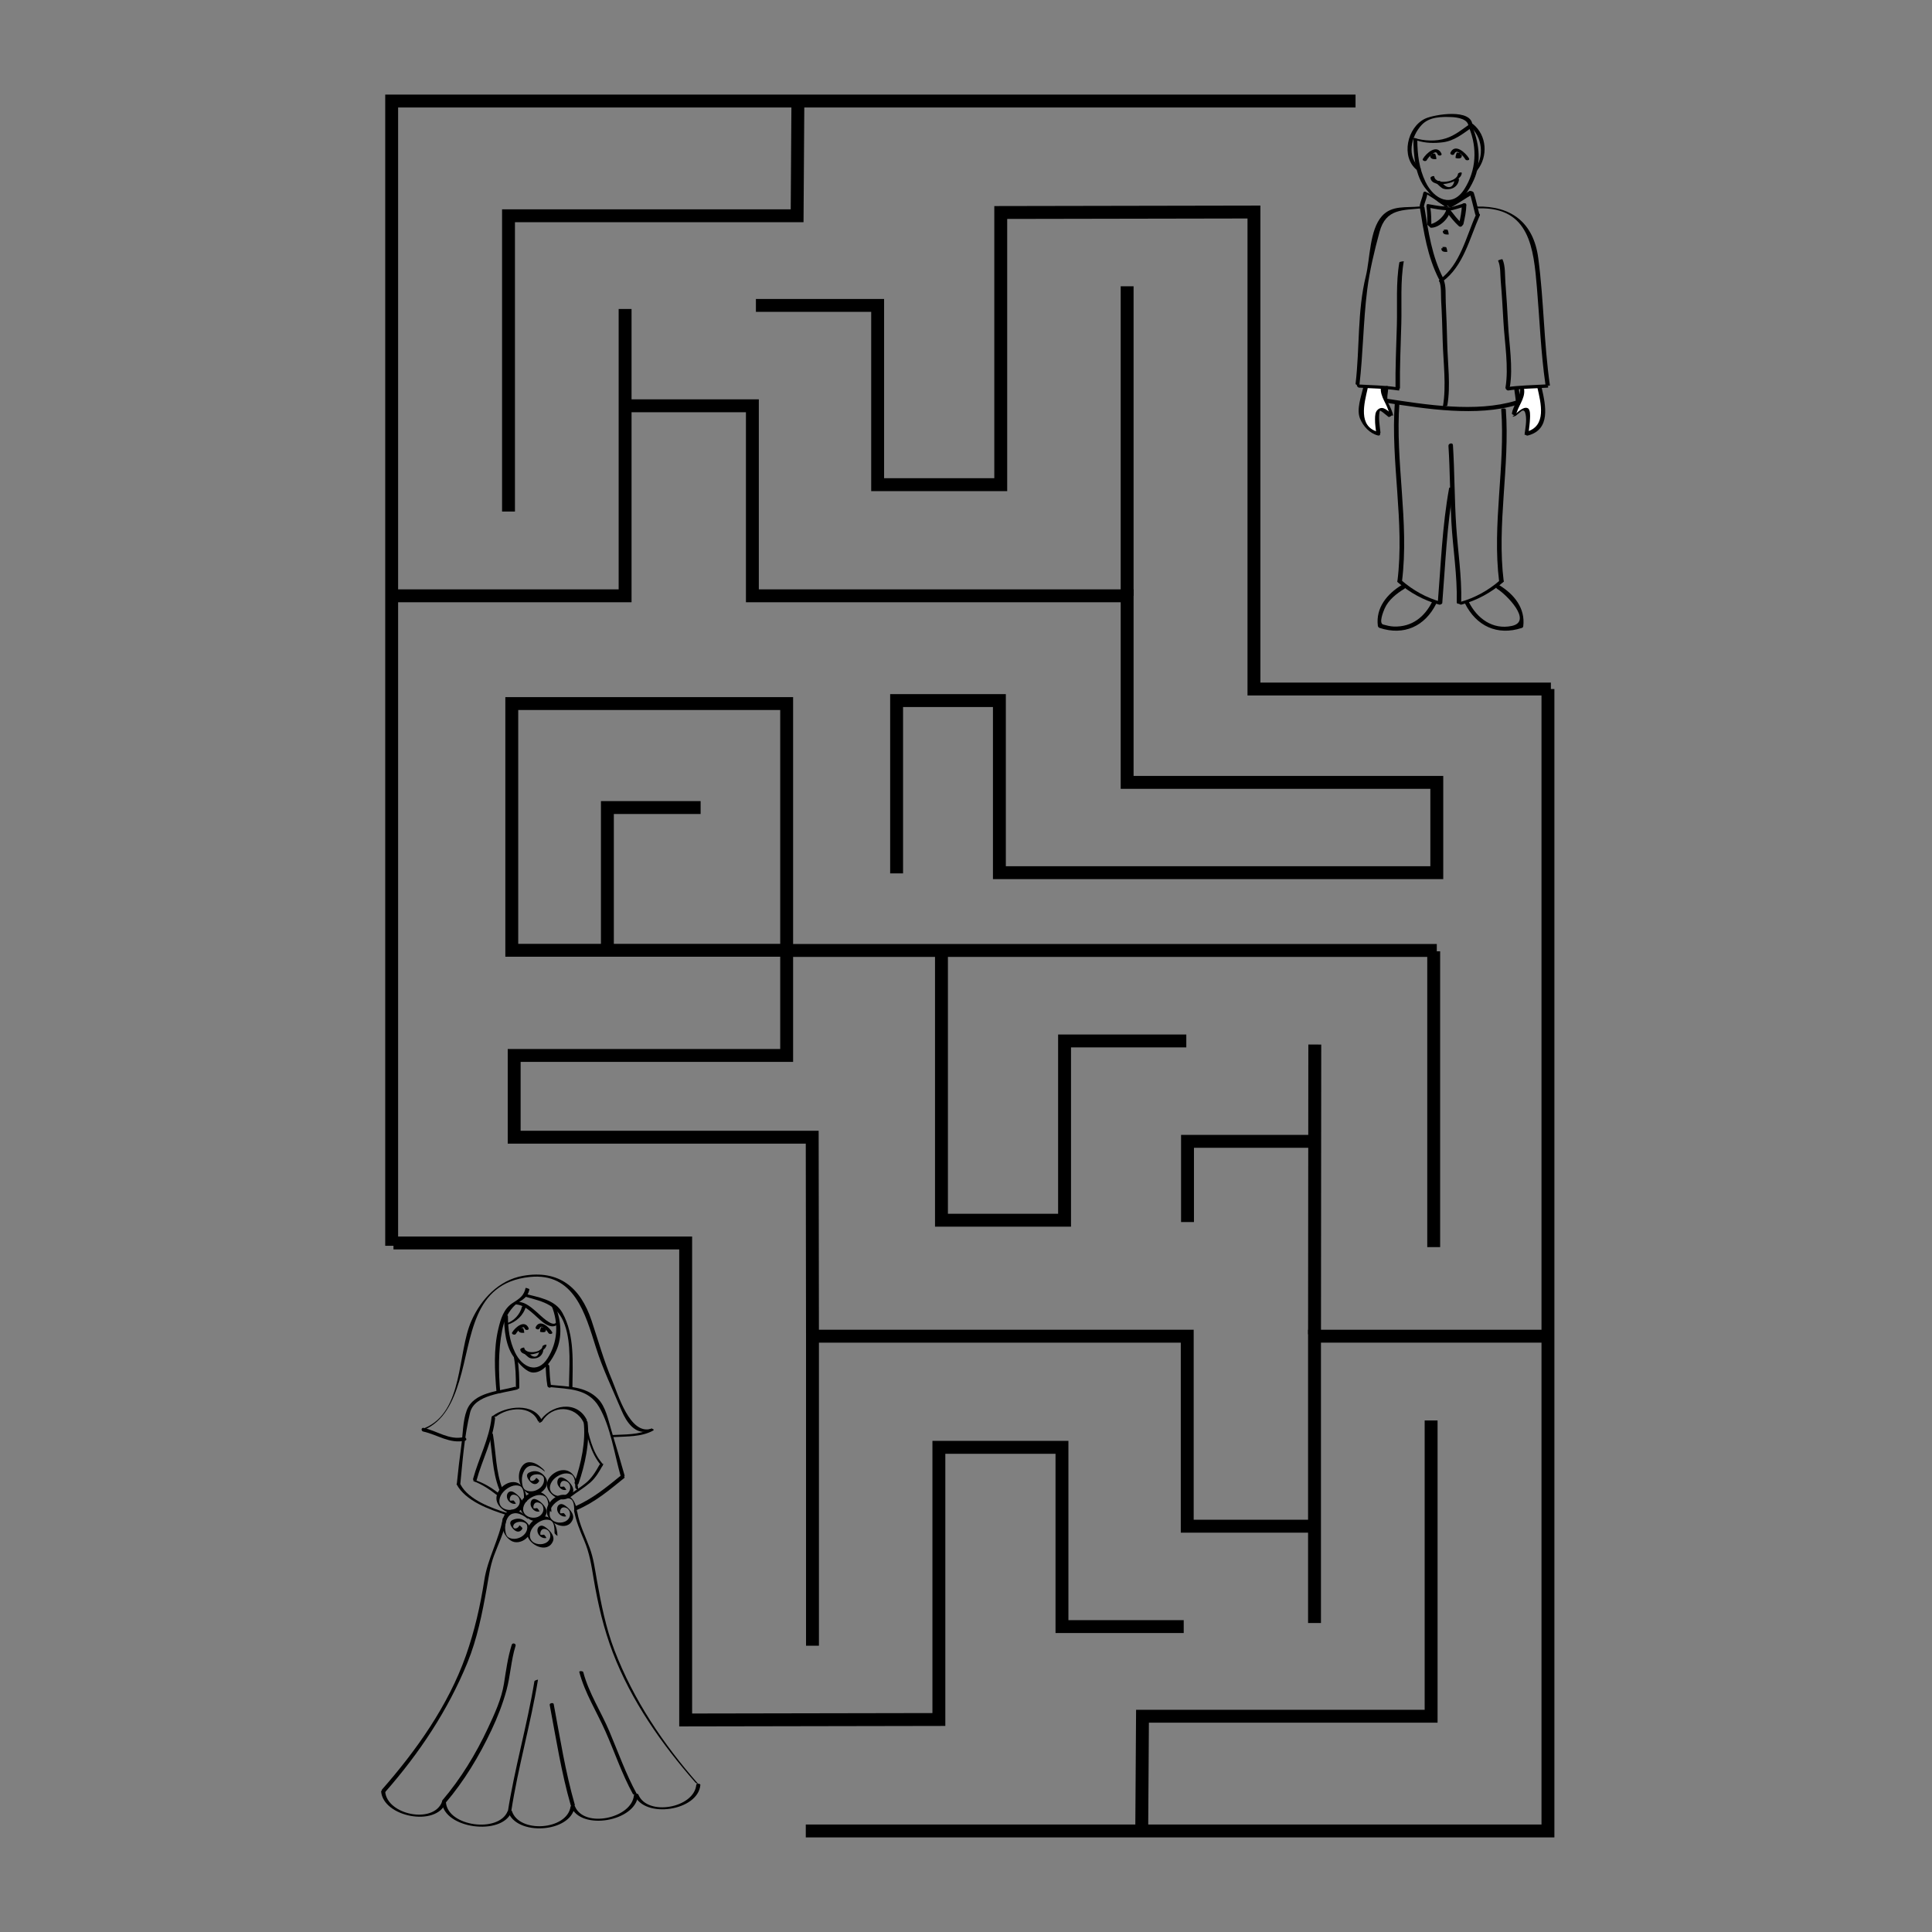<?xml version="1.0" encoding="UTF-8"?>
<!DOCTYPE svg PUBLIC "-//W3C//DTD SVG 1.1//EN" "http://www.w3.org/Graphics/SVG/1.1/DTD/svg11.dtd">
<!-- Creator: CorelDRAW 2018 (64-Bit) -->
<svg xmlns="http://www.w3.org/2000/svg" xml:space="preserve" width="3.413in" height="3.413in" version="1.1" style="shape-rendering:geometricPrecision; text-rendering:geometricPrecision; image-rendering:optimizeQuality; fill-rule:evenodd; clip-rule:evenodd"
viewBox="0 0 3413.33 3413.33"
 xmlns:xlink="http://www.w3.org/1999/xlink">
 <rect x="0" y="0" width="3413.33" height="3413.33" fill="#808080" stroke="none"/>
 <defs>
  <style type="text/css">
   <![CDATA[
    .str0 {stroke:black;stroke-width:22.78;stroke-miterlimit:10}
    .fil1 {fill:none}
    .fil4 {fill:none;fill-rule:nonzero}
    .fil2 {fill:black;fill-rule:nonzero}
    .fil3 {fill:white;fill-rule:nonzero}
    .fil0 {fill:black;fill-rule:nonzero}
   ]]>
  </style>
 </defs>
<symbol id="Fm0-132-0" viewBox="1713.99 1713.49 4354.82 104.28">
 <path class="fil0" d="M1713.99 1794.39l0 -79.54 9.77 0 0 28.54c4.56,-5.28 10.31,-7.92 17.25,-7.92 4.27,0 7.98,0.84 11.12,2.52 3.15,1.68 5.4,4.01 6.76,6.97 1.35,2.96 2.03,7.27 2.03,12.91l0 36.51 -9.76 0 0 -36.51c0,-4.89 -1.06,-8.44 -3.17,-10.67 -2.11,-2.22 -5.11,-3.33 -8.98,-3.33 -2.89,0 -5.61,0.75 -8.16,2.25 -2.55,1.5 -4.37,3.54 -5.45,6.1 -1.09,2.57 -1.63,6.11 -1.63,10.64l0 31.52 -9.77 0zm83.12 -8.74l1.41 8.63c-2.75,0.58 -5.21,0.87 -7.38,0.87 -3.54,0 -6.29,-0.56 -8.24,-1.68 -1.96,-1.12 -3.33,-2.59 -4.13,-4.42 -0.8,-1.83 -1.19,-5.67 -1.19,-11.53l0 -33.15 -7.16 0 0 -7.59 7.16 0 0 -14.27 9.71 -5.86 0 20.13 9.82 0 0 7.59 -9.82 0 0 33.69c0,2.78 0.17,4.57 0.52,5.37 0.34,0.8 0.91,1.43 1.68,1.9 0.78,0.47 1.89,0.7 3.33,0.7 1.09,0 2.52,-0.13 4.29,-0.38zm30.87 0l1.41 8.63c-2.75,0.58 -5.21,0.87 -7.38,0.87 -3.54,0 -6.29,-0.56 -8.24,-1.68 -1.96,-1.12 -3.33,-2.59 -4.13,-4.42 -0.8,-1.83 -1.19,-5.67 -1.19,-11.53l0 -33.15 -7.16 0 0 -7.59 7.16 0 0 -14.27 9.71 -5.86 0 20.13 9.82 0 0 7.59 -9.82 0 0 33.69c0,2.78 0.17,4.57 0.52,5.37 0.34,0.8 0.91,1.43 1.68,1.9 0.78,0.47 1.89,0.7 3.33,0.7 1.09,0 2.52,-0.13 4.29,-0.38zm9.55 30.82l0 -79.7 8.9 0 0 7.49c2.1,-2.93 4.47,-5.13 7.11,-6.59 2.64,-1.46 5.84,-2.2 9.6,-2.2 4.92,0 9.26,1.26 13.02,3.8 3.76,2.53 6.6,6.11 8.52,10.72 1.92,4.61 2.87,9.67 2.87,15.16 0,5.9 -1.06,11.2 -3.17,15.93 -2.11,4.72 -5.19,8.33 -9.22,10.85 -4.04,2.52 -8.28,3.77 -12.72,3.77 -3.26,0 -6.18,-0.69 -8.76,-2.06 -2.59,-1.37 -4.71,-3.11 -6.37,-5.21l0 28.05 -9.77 0zm8.85 -50.57c0,7.41 1.5,12.89 4.5,16.44 3,3.55 6.63,5.32 10.9,5.32 4.34,0 8.06,-1.83 11.15,-5.51 3.09,-3.67 4.64,-9.35 4.64,-17.06 0,-7.34 -1.51,-12.84 -4.53,-16.5 -3.02,-3.65 -6.63,-5.48 -10.83,-5.48 -4.16,0 -7.83,1.94 -11.04,5.83 -3.2,3.89 -4.8,9.54 -4.8,16.95zm49.04 11.29l9.66 -1.52c0.54,3.87 2.06,6.83 4.53,8.89 2.48,2.06 5.94,3.09 10.39,3.09 4.48,0 7.81,-0.91 9.98,-2.74 2.17,-1.83 3.26,-3.97 3.26,-6.43 0,-2.2 -0.96,-3.94 -2.87,-5.21 -1.34,-0.87 -4.67,-1.97 -9.98,-3.31 -7.16,-1.81 -12.12,-3.37 -14.89,-4.69 -2.77,-1.32 -4.87,-3.15 -6.3,-5.48 -1.43,-2.33 -2.14,-4.91 -2.14,-7.73 0,-2.57 0.59,-4.94 1.76,-7.13 1.17,-2.19 2.77,-4.01 4.8,-5.45 1.52,-1.12 3.59,-2.07 6.21,-2.85 2.62,-0.78 5.43,-1.17 8.44,-1.17 4.52,0 8.49,0.65 11.91,1.95 3.42,1.3 5.94,3.06 7.57,5.29 1.63,2.22 2.75,5.2 3.36,8.93l-9.55 1.3c-0.43,-2.96 -1.69,-5.28 -3.77,-6.94 -2.08,-1.67 -5.02,-2.5 -8.82,-2.5 -4.48,0 -7.69,0.74 -9.6,2.22 -1.92,1.48 -2.88,3.22 -2.88,5.21 0,1.26 0.4,2.41 1.2,3.42 0.8,1.05 2.04,1.92 3.74,2.61 0.98,0.36 3.85,1.19 8.63,2.49 6.91,1.85 11.73,3.35 14.46,4.53 2.73,1.18 4.87,2.89 6.43,5.13 1.56,2.24 2.33,5.03 2.33,8.36 0,3.26 -0.95,6.32 -2.85,9.19 -1.9,2.88 -4.64,5.1 -8.22,6.67 -3.58,1.57 -7.63,2.36 -12.16,2.36 -7.48,0 -13.19,-1.56 -17.11,-4.67 -3.93,-3.11 -6.43,-7.72 -7.52,-13.83zm62.17 -29.3l0 -11.12 11.12 0 0 11.12 -11.12 0zm0 46.5l0 -11.12 11.12 0 0 11.12 -11.12 0zm20.83 1.36l23.06 -82.25 7.81 0 -23 82.25 -7.87 0zm30.87 0l23.06 -82.25 7.81 0 -23 82.25 -7.87 0zm48.83 -1.36l-17.63 -57.62 10.09 0 9.17 33.26 3.42 12.37c0.15,-0.62 1.14,-4.58 2.98,-11.88l9.17 -33.75 10.04 0 8.63 33.42 2.87 11.01 3.31 -11.12 9.87 -33.31 9.5 0 -18.01 57.62 -10.15 0 -9.17 -34.5 -2.22 -9.82 -11.67 44.33 -10.2 0zm109.05 -18.56l10.09 1.25c-1.59,5.89 -4.54,10.47 -8.84,13.72 -4.3,3.26 -9.8,4.89 -16.5,4.89 -8.43,0 -15.11,-2.59 -20.04,-7.79 -4.94,-5.19 -7.41,-12.47 -7.41,-21.83 0,-9.7 2.5,-17.22 7.49,-22.57 4.99,-5.35 11.46,-8.03 19.42,-8.03 7.7,0 14,2.62 18.88,7.87 4.88,5.24 7.32,12.62 7.32,22.13 0,0.58 -0.02,1.45 -0.06,2.61l-42.97 0c0.36,6.33 2.15,11.17 5.37,14.54 3.22,3.37 7.23,5.05 12.04,5.05 3.58,0 6.64,-0.94 9.17,-2.82 2.53,-1.88 4.54,-4.88 6.02,-9zm-32.07 -15.79l32.17 0c-0.43,-4.85 -1.66,-8.48 -3.69,-10.91 -3.11,-3.76 -7.14,-5.64 -12.1,-5.64 -4.48,0 -8.26,1.5 -11.31,4.5 -3.06,3 -4.75,7.02 -5.07,12.04zm91.8 34.34l0 -7.27c-3.65,5.72 -9.02,8.57 -16.11,8.57 -4.59,0 -8.81,-1.27 -12.67,-3.8 -3.85,-2.53 -6.84,-6.07 -8.95,-10.61 -2.11,-4.54 -3.17,-9.76 -3.17,-15.65 0,-5.75 0.96,-10.97 2.87,-15.65 1.92,-4.68 4.79,-8.27 8.63,-10.77 3.83,-2.49 8.12,-3.74 12.86,-3.74 3.47,0 6.57,0.73 9.28,2.2 2.71,1.46 4.92,3.37 6.62,5.72l0 -28.54 9.71 0 0 79.54 -9.06 0zm-30.87 -28.76c0,7.38 1.56,12.9 4.67,16.55 3.11,3.65 6.78,5.48 11.02,5.48 4.27,0 7.89,-1.74 10.88,-5.24 2.98,-3.49 4.47,-8.81 4.47,-15.98 0,-7.89 -1.52,-13.67 -4.56,-17.36 -3.04,-3.69 -6.78,-5.53 -11.23,-5.53 -4.34,0 -7.96,1.77 -10.87,5.31 -2.91,3.55 -4.37,9.13 -4.37,16.76zm92.67 28.76l0 -7.27c-3.65,5.72 -9.02,8.57 -16.11,8.57 -4.59,0 -8.81,-1.27 -12.67,-3.8 -3.85,-2.53 -6.84,-6.07 -8.95,-10.61 -2.11,-4.54 -3.17,-9.76 -3.17,-15.65 0,-5.75 0.96,-10.97 2.87,-15.65 1.92,-4.68 4.79,-8.27 8.63,-10.77 3.83,-2.49 8.12,-3.74 12.86,-3.74 3.47,0 6.57,0.73 9.28,2.2 2.71,1.46 4.92,3.37 6.62,5.72l0 -28.54 9.71 0 0 79.54 -9.06 0zm-30.87 -28.76c0,7.38 1.56,12.9 4.67,16.55 3.11,3.65 6.78,5.48 11.02,5.48 4.27,0 7.89,-1.74 10.88,-5.24 2.98,-3.49 4.47,-8.81 4.47,-15.98 0,-7.89 -1.52,-13.67 -4.56,-17.36 -3.04,-3.69 -6.78,-5.53 -11.23,-5.53 -4.34,0 -7.96,1.77 -10.87,5.31 -2.91,3.55 -4.37,9.13 -4.37,16.76zm55.34 -39.55l0 -11.23 9.77 0 0 11.23 -9.77 0zm0 68.31l0 -57.62 9.77 0 0 57.62 -9.77 0zm24.63 0l0 -57.62 8.79 0 0 8.19c4.23,-6.33 10.34,-9.49 18.34,-9.49 3.47,0 6.66,0.62 9.57,1.87 2.91,1.25 5.09,2.88 6.54,4.91 1.44,2.03 2.46,4.43 3.04,7.22 0.36,1.81 0.54,4.97 0.54,9.49l0 35.43 -9.77 0 0 -35.05c0,-3.98 -0.38,-6.95 -1.14,-8.93 -0.76,-1.97 -2.11,-3.54 -4.04,-4.72 -1.94,-1.18 -4.21,-1.76 -6.81,-1.76 -4.16,0 -7.75,1.32 -10.77,3.96 -3.02,2.64 -4.53,7.65 -4.53,15.03l0 31.47 -9.77 0zm60.01 4.78l9.49 1.41c0.4,2.93 1.5,5.06 3.31,6.4 2.42,1.81 5.73,2.71 9.93,2.71 4.52,0 8.01,-0.91 10.47,-2.71 2.46,-1.81 4.12,-4.34 4.99,-7.59 0.51,-1.99 0.74,-6.17 0.7,-12.53 -4.27,5.03 -9.58,7.54 -15.95,7.54 -7.92,0 -14.05,-2.86 -18.39,-8.57 -4.34,-5.71 -6.51,-12.57 -6.51,-20.56 0,-5.5 1,-10.57 2.98,-15.22 1.99,-4.65 4.87,-8.24 8.65,-10.77 3.78,-2.53 8.22,-3.8 13.32,-3.8 6.8,0 12.41,2.75 16.82,8.24l0 -6.94 9.01 0 0 49.81c0,8.97 -0.91,15.33 -2.74,19.07 -1.83,3.74 -4.72,6.7 -8.68,8.87 -3.96,2.17 -8.83,3.25 -14.62,3.25 -6.87,0 -12.42,-1.55 -16.65,-4.64 -4.23,-3.09 -6.28,-7.75 -6.13,-13.97zm8.08 -34.61c0,7.56 1.5,13.07 4.5,16.55 3,3.47 6.76,5.21 11.28,5.21 4.48,0 8.25,-1.73 11.29,-5.18 3.04,-3.45 4.56,-8.87 4.56,-16.25 0,-7.05 -1.56,-12.37 -4.69,-15.95 -3.13,-3.58 -6.9,-5.37 -11.31,-5.37 -4.34,0 -8.03,1.76 -11.07,5.29 -3.04,3.53 -4.56,8.76 -4.56,15.71zm51.59 12.64l9.66 -1.52c0.54,3.87 2.06,6.83 4.53,8.89 2.48,2.06 5.94,3.09 10.39,3.09 4.48,0 7.81,-0.91 9.98,-2.74 2.17,-1.83 3.26,-3.97 3.26,-6.43 0,-2.2 -0.96,-3.94 -2.87,-5.21 -1.34,-0.87 -4.67,-1.97 -9.98,-3.31 -7.16,-1.81 -12.12,-3.37 -14.89,-4.69 -2.77,-1.32 -4.87,-3.15 -6.3,-5.48 -1.43,-2.33 -2.14,-4.91 -2.14,-7.73 0,-2.57 0.59,-4.94 1.76,-7.13 1.17,-2.19 2.77,-4.01 4.8,-5.45 1.52,-1.12 3.59,-2.07 6.21,-2.85 2.62,-0.78 5.43,-1.17 8.44,-1.17 4.52,0 8.49,0.65 11.91,1.95 3.42,1.3 5.94,3.06 7.57,5.29 1.63,2.22 2.75,5.2 3.36,8.93l-9.55 1.3c-0.43,-2.96 -1.69,-5.28 -3.77,-6.94 -2.08,-1.67 -5.02,-2.5 -8.82,-2.5 -4.48,0 -7.69,0.74 -9.6,2.22 -1.92,1.48 -2.88,3.22 -2.88,5.21 0,1.26 0.4,2.41 1.2,3.42 0.8,1.05 2.04,1.92 3.74,2.61 0.98,0.36 3.85,1.19 8.63,2.49 6.91,1.85 11.73,3.35 14.46,4.53 2.73,1.18 4.87,2.89 6.43,5.13 1.56,2.24 2.33,5.03 2.33,8.36 0,3.26 -0.95,6.32 -2.85,9.19 -1.9,2.88 -4.64,5.1 -8.22,6.67 -3.58,1.57 -7.63,2.36 -12.16,2.36 -7.48,0 -13.19,-1.56 -17.11,-4.67 -3.93,-3.11 -6.43,-7.72 -7.52,-13.83zm62.23 17.2l0 -11.12 11.12 0 0 11.12 -11.12 0zm27.89 0l0 -79.54 9.77 0 0 79.54 -9.77 0zm21.27 -28.81c0,-10.67 2.96,-18.57 8.9,-23.71 4.96,-4.27 11,-6.4 18.12,-6.4 7.92,0 14.4,2.59 19.43,7.78 5.03,5.19 7.54,12.36 7.54,21.51 0,7.41 -1.11,13.25 -3.33,17.5 -2.22,4.25 -5.46,7.55 -9.71,9.9 -4.25,2.35 -8.89,3.53 -13.92,3.53 -8.07,0 -14.59,-2.59 -19.56,-7.76 -4.97,-5.17 -7.46,-12.62 -7.46,-22.35zm10.04 0c0,7.38 1.61,12.9 4.83,16.57 3.22,3.67 7.27,5.51 12.15,5.51 4.85,0 8.88,-1.85 12.1,-5.54 3.22,-3.69 4.83,-9.31 4.83,-16.87 0,-7.13 -1.62,-12.52 -4.85,-16.2 -3.24,-3.67 -7.26,-5.5 -12.07,-5.5 -4.89,0 -8.94,1.83 -12.15,5.48 -3.22,3.65 -4.83,9.17 -4.83,16.55zm71.4 28.81l-21.92 -57.62 10.31 0 12.37 34.51c1.34,3.72 2.57,7.59 3.69,11.61 0.87,-3.04 2.08,-6.69 3.63,-10.96l12.8 -35.16 10.04 0 -21.81 57.62 -9.11 0zm78.99 -18.56l10.09 1.25c-1.59,5.89 -4.54,10.47 -8.84,13.72 -4.3,3.26 -9.8,4.89 -16.5,4.89 -8.43,0 -15.11,-2.59 -20.04,-7.79 -4.94,-5.19 -7.41,-12.47 -7.41,-21.83 0,-9.7 2.5,-17.22 7.49,-22.57 4.99,-5.35 11.46,-8.03 19.42,-8.03 7.7,0 14,2.62 18.88,7.87 4.88,5.24 7.32,12.62 7.32,22.13 0,0.58 -0.02,1.45 -0.06,2.61l-42.97 0c0.36,6.33 2.15,11.17 5.37,14.54 3.22,3.37 7.23,5.05 12.04,5.05 3.58,0 6.64,-0.94 9.17,-2.82 2.53,-1.88 4.54,-4.88 6.02,-9zm-32.07 -15.79l32.17 0c-0.43,-4.85 -1.66,-8.48 -3.69,-10.91 -3.11,-3.76 -7.14,-5.64 -12.1,-5.64 -4.48,0 -8.26,1.5 -11.31,4.5 -3.06,3 -4.75,7.02 -5.07,12.04zm75.74 25.61l1.41 8.63c-2.75,0.58 -5.21,0.87 -7.38,0.87 -3.54,0 -6.29,-0.56 -8.24,-1.68 -1.96,-1.12 -3.33,-2.59 -4.13,-4.42 -0.8,-1.83 -1.19,-5.67 -1.19,-11.53l0 -33.15 -7.16 0 0 -7.59 7.16 0 0 -14.27 9.71 -5.86 0 20.13 9.82 0 0 7.59 -9.82 0 0 33.69c0,2.78 0.17,4.57 0.52,5.37 0.34,0.8 0.91,1.43 1.68,1.9 0.78,0.47 1.89,0.7 3.33,0.7 1.09,0 2.52,-0.13 4.29,-0.38zm5.91 -20.07c0,-10.67 2.96,-18.57 8.9,-23.71 4.96,-4.27 11,-6.4 18.12,-6.4 7.92,0 14.4,2.59 19.43,7.78 5.03,5.19 7.54,12.36 7.54,21.51 0,7.41 -1.11,13.25 -3.33,17.5 -2.22,4.25 -5.46,7.55 -9.71,9.9 -4.25,2.35 -8.89,3.53 -13.92,3.53 -8.07,0 -14.59,-2.59 -19.56,-7.76 -4.97,-5.17 -7.46,-12.62 -7.46,-22.35zm10.04 0c0,7.38 1.61,12.9 4.83,16.57 3.22,3.67 7.27,5.51 12.15,5.51 4.85,0 8.88,-1.85 12.1,-5.54 3.22,-3.69 4.83,-9.31 4.83,-16.87 0,-7.13 -1.62,-12.52 -4.85,-16.2 -3.24,-3.67 -7.26,-5.5 -12.07,-5.5 -4.89,0 -8.94,1.83 -12.15,5.48 -3.22,3.65 -4.83,9.17 -4.83,16.55zm55.45 28.81l0 -79.54 9.77 0 0 45.35 23.11 -23.44 12.64 0 -22.03 21.38 24.25 36.24 -12.04 0 -19.04 -29.46 -6.89 6.62 0 22.84 -9.77 0zm55.5 0l0 -57.62 8.79 0 0 8.19c4.23,-6.33 10.34,-9.49 18.34,-9.49 3.47,0 6.66,0.62 9.57,1.87 2.91,1.25 5.09,2.88 6.54,4.91 1.44,2.03 2.46,4.43 3.04,7.22 0.36,1.81 0.54,4.97 0.54,9.49l0 35.43 -9.77 0 0 -35.05c0,-3.98 -0.38,-6.95 -1.14,-8.93 -0.76,-1.97 -2.11,-3.54 -4.04,-4.72 -1.94,-1.18 -4.21,-1.76 -6.81,-1.76 -4.16,0 -7.75,1.32 -10.77,3.96 -3.02,2.64 -4.53,7.65 -4.53,15.03l0 31.47 -9.77 0zm58.16 -28.81c0,-10.67 2.96,-18.57 8.9,-23.71 4.96,-4.27 11,-6.4 18.12,-6.4 7.92,0 14.4,2.59 19.43,7.78 5.03,5.19 7.54,12.36 7.54,21.51 0,7.41 -1.11,13.25 -3.33,17.5 -2.22,4.25 -5.46,7.55 -9.71,9.9 -4.25,2.35 -8.89,3.53 -13.92,3.53 -8.07,0 -14.59,-2.59 -19.56,-7.76 -4.97,-5.17 -7.46,-12.62 -7.46,-22.35zm10.04 0c0,7.38 1.61,12.9 4.83,16.57 3.22,3.67 7.27,5.51 12.15,5.51 4.85,0 8.88,-1.85 12.1,-5.54 3.22,-3.69 4.83,-9.31 4.83,-16.87 0,-7.13 -1.62,-12.52 -4.85,-16.2 -3.24,-3.67 -7.26,-5.5 -12.07,-5.5 -4.89,0 -8.94,1.83 -12.15,5.48 -3.22,3.65 -4.83,9.17 -4.83,16.55zm66.03 28.81l-17.63 -57.62 10.09 0 9.17 33.26 3.42 12.37c0.15,-0.62 1.14,-4.58 2.98,-11.88l9.17 -33.75 10.04 0 8.63 33.42 2.87 11.01 3.31 -11.12 9.87 -33.31 9.5 0 -18.01 57.62 -10.15 0 -9.17 -34.5 -2.22 -9.82 -11.67 44.33 -10.2 0zm72.37 0l0 -11.12 11.12 0 0 11.12 -11.12 0zm65.7 -21.11l9.6 1.25c-1.05,6.62 -3.73,11.8 -8.06,15.54 -4.32,3.74 -9.63,5.62 -15.93,5.62 -7.89,0 -14.22,-2.58 -19.02,-7.73 -4.79,-5.15 -7.19,-12.54 -7.19,-22.16 0,-6.22 1.03,-11.67 3.09,-16.33 2.06,-4.67 5.2,-8.17 9.41,-10.5 4.21,-2.33 8.8,-3.5 13.75,-3.5 6.26,0 11.37,1.58 15.35,4.74 3.98,3.17 6.53,7.66 7.65,13.48l-9.5 1.46c-0.9,-3.87 -2.5,-6.78 -4.8,-8.74 -2.3,-1.95 -5.07,-2.93 -8.33,-2.93 -4.92,0 -8.92,1.76 -11.99,5.29 -3.07,3.53 -4.61,9.11 -4.61,16.74 0,7.74 1.48,13.36 4.45,16.87 2.96,3.51 6.83,5.26 11.61,5.26 3.83,0 7.04,-1.18 9.6,-3.53 2.57,-2.35 4.19,-5.96 4.88,-10.85zm14.32 -7.7c0,-10.67 2.96,-18.57 8.9,-23.71 4.96,-4.27 11,-6.4 18.12,-6.4 7.92,0 14.4,2.59 19.43,7.78 5.03,5.19 7.54,12.36 7.54,21.51 0,7.41 -1.11,13.25 -3.33,17.5 -2.22,4.25 -5.46,7.55 -9.71,9.9 -4.25,2.35 -8.89,3.53 -13.92,3.53 -8.07,0 -14.59,-2.59 -19.56,-7.76 -4.97,-5.17 -7.46,-12.62 -7.46,-22.35zm10.04 0c0,7.38 1.61,12.9 4.83,16.57 3.22,3.67 7.27,5.51 12.15,5.51 4.85,0 8.88,-1.85 12.1,-5.54 3.22,-3.69 4.83,-9.31 4.83,-16.87 0,-7.13 -1.62,-12.52 -4.85,-16.2 -3.24,-3.67 -7.26,-5.5 -12.07,-5.5 -4.89,0 -8.94,1.83 -12.15,5.48 -3.22,3.65 -4.83,9.17 -4.83,16.55zm55.39 28.81l0 -57.62 8.74 0 0 8.09c1.81,-2.82 4.21,-5.09 7.22,-6.81 3,-1.72 6.42,-2.57 10.25,-2.57 4.27,0 7.77,0.89 10.5,2.66 2.73,1.77 4.65,4.25 5.78,7.43 4.56,-6.73 10.49,-10.09 17.8,-10.09 5.72,0 10.11,1.58 13.19,4.74 3.07,3.17 4.61,8.04 4.61,14.62l0 39.55 -9.71 0 0 -36.3c0,-3.91 -0.31,-6.72 -0.95,-8.44 -0.63,-1.72 -1.78,-3.1 -3.44,-4.15 -1.67,-1.05 -3.62,-1.57 -5.86,-1.57 -4.05,0 -7.41,1.35 -10.09,4.04 -2.68,2.7 -4.02,7.01 -4.02,12.94l0 33.47 -9.76 0 0 -37.43c0,-4.34 -0.8,-7.6 -2.39,-9.77 -1.59,-2.17 -4.2,-3.26 -7.81,-3.26 -2.75,0 -5.29,0.72 -7.62,2.17 -2.33,1.45 -4.02,3.57 -5.07,6.35 -1.05,2.78 -1.57,6.8 -1.57,12.04l0 29.89 -9.77 0zm85.23 1.36l23.06 -82.25 7.81 0 -23 82.25 -7.87 0zm48.83 -1.36l-17.63 -57.62 10.09 0 9.17 33.26 3.42 12.37c0.15,-0.62 1.14,-4.58 2.98,-11.88l9.17 -33.75 10.04 0 8.63 33.42 2.87 11.01 3.31 -11.12 9.87 -33.31 9.5 0 -18.01 57.62 -10.15 0 -9.17 -34.5 -2.22 -9.82 -11.67 44.33 -10.2 0zm109.05 -18.56l10.09 1.25c-1.59,5.89 -4.54,10.47 -8.84,13.72 -4.3,3.26 -9.8,4.89 -16.5,4.89 -8.43,0 -15.11,-2.59 -20.04,-7.79 -4.94,-5.19 -7.41,-12.47 -7.41,-21.83 0,-9.7 2.5,-17.22 7.49,-22.57 4.99,-5.35 11.46,-8.03 19.42,-8.03 7.7,0 14,2.62 18.88,7.87 4.88,5.24 7.32,12.62 7.32,22.13 0,0.58 -0.02,1.45 -0.06,2.61l-42.97 0c0.36,6.33 2.15,11.17 5.37,14.54 3.22,3.37 7.23,5.05 12.04,5.05 3.58,0 6.64,-0.94 9.17,-2.82 2.53,-1.88 4.54,-4.88 6.02,-9zm-32.07 -15.79l32.17 0c-0.43,-4.85 -1.66,-8.48 -3.69,-10.91 -3.11,-3.76 -7.14,-5.64 -12.1,-5.64 -4.48,0 -8.26,1.5 -11.31,4.5 -3.06,3 -4.75,7.02 -5.07,12.04zm91.8 34.34l0 -7.27c-3.65,5.72 -9.02,8.57 -16.11,8.57 -4.59,0 -8.81,-1.27 -12.67,-3.8 -3.85,-2.53 -6.84,-6.07 -8.95,-10.61 -2.11,-4.54 -3.17,-9.76 -3.17,-15.65 0,-5.75 0.96,-10.97 2.87,-15.65 1.92,-4.68 4.79,-8.27 8.63,-10.77 3.83,-2.49 8.12,-3.74 12.86,-3.74 3.47,0 6.57,0.73 9.28,2.2 2.71,1.46 4.92,3.37 6.62,5.72l0 -28.54 9.71 0 0 79.54 -9.06 0zm-30.87 -28.76c0,7.38 1.56,12.9 4.67,16.55 3.11,3.65 6.78,5.48 11.02,5.48 4.27,0 7.89,-1.74 10.88,-5.24 2.98,-3.49 4.47,-8.81 4.47,-15.98 0,-7.89 -1.52,-13.67 -4.56,-17.36 -3.04,-3.69 -6.78,-5.53 -11.23,-5.53 -4.34,0 -7.96,1.77 -10.87,5.31 -2.91,3.55 -4.37,9.13 -4.37,16.76zm92.67 28.76l0 -7.27c-3.65,5.72 -9.02,8.57 -16.11,8.57 -4.59,0 -8.81,-1.27 -12.67,-3.8 -3.85,-2.53 -6.84,-6.07 -8.95,-10.61 -2.11,-4.54 -3.17,-9.76 -3.17,-15.65 0,-5.75 0.96,-10.97 2.87,-15.65 1.92,-4.68 4.79,-8.27 8.63,-10.77 3.83,-2.49 8.12,-3.74 12.86,-3.74 3.47,0 6.57,0.73 9.28,2.2 2.71,1.46 4.92,3.37 6.62,5.72l0 -28.54 9.71 0 0 79.54 -9.06 0zm-30.87 -28.76c0,7.38 1.56,12.9 4.67,16.55 3.11,3.65 6.78,5.48 11.02,5.48 4.27,0 7.89,-1.74 10.88,-5.24 2.98,-3.49 4.47,-8.81 4.47,-15.98 0,-7.89 -1.52,-13.67 -4.56,-17.36 -3.04,-3.69 -6.78,-5.53 -11.23,-5.53 -4.34,0 -7.96,1.77 -10.87,5.31 -2.91,3.55 -4.37,9.13 -4.37,16.76zm55.34 -39.55l0 -11.23 9.77 0 0 11.23 -9.77 0zm0 68.31l0 -57.62 9.77 0 0 57.62 -9.77 0zm24.63 0l0 -57.62 8.79 0 0 8.19c4.23,-6.33 10.34,-9.49 18.34,-9.49 3.47,0 6.66,0.62 9.57,1.87 2.91,1.25 5.09,2.88 6.54,4.91 1.44,2.03 2.46,4.43 3.04,7.22 0.36,1.81 0.54,4.97 0.54,9.49l0 35.43 -9.77 0 0 -35.05c0,-3.98 -0.38,-6.95 -1.14,-8.93 -0.76,-1.97 -2.11,-3.54 -4.04,-4.72 -1.94,-1.18 -4.21,-1.76 -6.81,-1.76 -4.16,0 -7.75,1.32 -10.77,3.96 -3.02,2.64 -4.53,7.65 -4.53,15.03l0 31.47 -9.77 0zm60.01 4.78l9.49 1.41c0.4,2.93 1.5,5.06 3.31,6.4 2.42,1.81 5.73,2.71 9.93,2.71 4.52,0 8.01,-0.91 10.47,-2.71 2.46,-1.81 4.12,-4.34 4.99,-7.59 0.51,-1.99 0.74,-6.17 0.7,-12.53 -4.27,5.03 -9.58,7.54 -15.95,7.54 -7.92,0 -14.05,-2.86 -18.39,-8.57 -4.34,-5.71 -6.51,-12.57 -6.51,-20.56 0,-5.5 1,-10.57 2.98,-15.22 1.99,-4.65 4.87,-8.24 8.65,-10.77 3.78,-2.53 8.22,-3.8 13.32,-3.8 6.8,0 12.41,2.75 16.82,8.24l0 -6.94 9.01 0 0 49.81c0,8.97 -0.91,15.33 -2.74,19.07 -1.83,3.74 -4.72,6.7 -8.68,8.87 -3.96,2.17 -8.83,3.25 -14.62,3.25 -6.87,0 -12.42,-1.55 -16.65,-4.64 -4.23,-3.09 -6.28,-7.75 -6.13,-13.97zm8.08 -34.61c0,7.56 1.5,13.07 4.5,16.55 3,3.47 6.76,5.21 11.28,5.21 4.48,0 8.25,-1.73 11.29,-5.18 3.04,-3.45 4.56,-8.87 4.56,-16.25 0,-7.05 -1.56,-12.37 -4.69,-15.95 -3.13,-3.58 -6.9,-5.37 -11.31,-5.37 -4.34,0 -8.03,1.76 -11.07,5.29 -3.04,3.53 -4.56,8.76 -4.56,15.71zm51.7 5.97l0 -9.82 30 0 0 9.82 -30 0zm40.69 23.87l0 -57.62 8.79 0 0 8.74c2.24,-4.09 4.31,-6.78 6.22,-8.08 1.9,-1.3 3.98,-1.95 6.26,-1.95 3.29,0 6.64,1.05 10.04,3.15l-3.36 9.06c-2.39,-1.41 -4.78,-2.11 -7.16,-2.11 -2.13,0 -4.05,0.64 -5.75,1.93 -1.7,1.28 -2.91,3.06 -3.63,5.34 -1.09,3.47 -1.63,7.27 -1.63,11.39l0 30.17 -9.76 0zm76.55 -18.56l10.09 1.25c-1.59,5.89 -4.54,10.47 -8.84,13.72 -4.3,3.26 -9.8,4.89 -16.5,4.89 -8.43,0 -15.11,-2.59 -20.04,-7.79 -4.94,-5.19 -7.41,-12.47 -7.41,-21.83 0,-9.7 2.5,-17.22 7.49,-22.57 4.99,-5.35 11.46,-8.03 19.42,-8.03 7.7,0 14,2.62 18.88,7.87 4.88,5.24 7.32,12.62 7.32,22.13 0,0.58 -0.02,1.45 -0.06,2.61l-42.97 0c0.36,6.33 2.15,11.17 5.37,14.54 3.22,3.37 7.23,5.05 12.04,5.05 3.58,0 6.64,-0.94 9.17,-2.82 2.53,-1.88 4.54,-4.88 6.02,-9zm-32.07 -15.79l32.17 0c-0.43,-4.85 -1.66,-8.48 -3.69,-10.91 -3.11,-3.76 -7.14,-5.64 -12.1,-5.64 -4.48,0 -8.26,1.5 -11.31,4.5 -3.06,3 -4.75,7.02 -5.07,12.04zm92.02 13.24l9.6 1.25c-1.05,6.62 -3.73,11.8 -8.06,15.54 -4.32,3.74 -9.63,5.62 -15.93,5.62 -7.89,0 -14.22,-2.58 -19.02,-7.73 -4.79,-5.15 -7.19,-12.54 -7.19,-22.16 0,-6.22 1.03,-11.67 3.09,-16.33 2.06,-4.67 5.2,-8.17 9.41,-10.5 4.21,-2.33 8.8,-3.5 13.75,-3.5 6.26,0 11.37,1.58 15.35,4.74 3.98,3.17 6.53,7.66 7.65,13.48l-9.5 1.46c-0.9,-3.87 -2.5,-6.78 -4.8,-8.74 -2.3,-1.95 -5.07,-2.93 -8.33,-2.93 -4.92,0 -8.92,1.76 -11.99,5.29 -3.07,3.53 -4.61,9.11 -4.61,16.74 0,7.74 1.48,13.36 4.45,16.87 2.96,3.51 6.83,5.26 11.61,5.26 3.83,0 7.04,-1.18 9.6,-3.53 2.57,-2.35 4.19,-5.96 4.88,-10.85zm57.4 2.55l10.09 1.25c-1.59,5.89 -4.54,10.47 -8.84,13.72 -4.3,3.26 -9.8,4.89 -16.5,4.89 -8.43,0 -15.11,-2.59 -20.04,-7.79 -4.94,-5.19 -7.41,-12.47 -7.41,-21.83 0,-9.7 2.5,-17.22 7.49,-22.57 4.99,-5.35 11.46,-8.03 19.42,-8.03 7.7,0 14,2.62 18.88,7.87 4.88,5.24 7.32,12.62 7.32,22.13 0,0.58 -0.02,1.45 -0.06,2.61l-42.97 0c0.36,6.33 2.15,11.17 5.37,14.54 3.22,3.37 7.23,5.05 12.04,5.05 3.58,0 6.64,-0.94 9.17,-2.82 2.53,-1.88 4.54,-4.88 6.02,-9zm-32.07 -15.79l32.17 0c-0.43,-4.85 -1.66,-8.48 -3.69,-10.91 -3.11,-3.76 -7.14,-5.64 -12.1,-5.64 -4.48,0 -8.26,1.5 -11.31,4.5 -3.06,3 -4.75,7.02 -5.07,12.04zm54.42 56.43l0 -79.7 8.9 0 0 7.49c2.1,-2.93 4.47,-5.13 7.11,-6.59 2.64,-1.46 5.84,-2.2 9.6,-2.2 4.92,0 9.26,1.26 13.02,3.8 3.76,2.53 6.6,6.11 8.52,10.72 1.92,4.61 2.87,9.67 2.87,15.16 0,5.9 -1.06,11.2 -3.17,15.93 -2.11,4.72 -5.19,8.33 -9.22,10.85 -4.04,2.52 -8.28,3.77 -12.72,3.77 -3.26,0 -6.18,-0.69 -8.76,-2.06 -2.59,-1.37 -4.71,-3.11 -6.37,-5.21l0 28.05 -9.77 0zm8.85 -50.57c0,7.41 1.5,12.89 4.5,16.44 3,3.55 6.63,5.32 10.9,5.32 4.34,0 8.06,-1.83 11.15,-5.51 3.09,-3.67 4.64,-9.35 4.64,-17.06 0,-7.34 -1.51,-12.84 -4.53,-16.5 -3.02,-3.65 -6.63,-5.48 -10.83,-5.48 -4.16,0 -7.83,1.94 -11.04,5.83 -3.2,3.89 -4.8,9.54 -4.8,16.95zm74.27 19.75l1.41 8.63c-2.75,0.58 -5.21,0.87 -7.38,0.87 -3.54,0 -6.29,-0.56 -8.24,-1.68 -1.96,-1.12 -3.33,-2.59 -4.13,-4.42 -0.8,-1.83 -1.19,-5.67 -1.19,-11.53l0 -33.15 -7.16 0 0 -7.59 7.16 0 0 -14.27 9.71 -5.86 0 20.13 9.82 0 0 7.59 -9.82 0 0 33.69c0,2.78 0.17,4.57 0.52,5.37 0.34,0.8 0.91,1.43 1.68,1.9 0.78,0.47 1.89,0.7 3.33,0.7 1.09,0 2.52,-0.13 4.29,-0.38zm9.6 -59.57l0 -11.23 9.77 0 0 11.23 -9.77 0zm0 68.31l0 -57.62 9.77 0 0 57.62 -9.77 0zm21 -28.81c0,-10.67 2.96,-18.57 8.9,-23.71 4.96,-4.27 11,-6.4 18.12,-6.4 7.92,0 14.4,2.59 19.43,7.78 5.03,5.19 7.54,12.36 7.54,21.51 0,7.41 -1.11,13.25 -3.33,17.5 -2.22,4.25 -5.46,7.55 -9.71,9.9 -4.25,2.35 -8.89,3.53 -13.92,3.53 -8.07,0 -14.59,-2.59 -19.56,-7.76 -4.97,-5.17 -7.46,-12.62 -7.46,-22.35zm10.04 0c0,7.38 1.61,12.9 4.83,16.57 3.22,3.67 7.27,5.51 12.15,5.51 4.85,0 8.88,-1.85 12.1,-5.54 3.22,-3.69 4.83,-9.31 4.83,-16.87 0,-7.13 -1.62,-12.52 -4.85,-16.2 -3.24,-3.67 -7.26,-5.5 -12.07,-5.5 -4.89,0 -8.94,1.83 -12.15,5.48 -3.22,3.65 -4.83,9.17 -4.83,16.55zm55.39 28.81l0 -57.62 8.79 0 0 8.19c4.23,-6.33 10.34,-9.49 18.34,-9.49 3.47,0 6.66,0.62 9.57,1.87 2.91,1.25 5.09,2.88 6.54,4.91 1.44,2.03 2.46,4.43 3.04,7.22 0.36,1.81 0.54,4.97 0.54,9.49l0 35.43 -9.77 0 0 -35.05c0,-3.98 -0.38,-6.95 -1.14,-8.93 -0.76,-1.97 -2.11,-3.54 -4.04,-4.72 -1.94,-1.18 -4.21,-1.76 -6.81,-1.76 -4.16,0 -7.75,1.32 -10.77,3.96 -3.02,2.64 -4.53,7.65 -4.53,15.03l0 31.47 -9.77 0zm54.47 1.36l23.06 -82.25 7.81 0 -23 82.25 -7.87 0zm38.19 20.72l0 -79.7 8.9 0 0 7.49c2.1,-2.93 4.47,-5.13 7.11,-6.59 2.64,-1.46 5.84,-2.2 9.6,-2.2 4.92,0 9.26,1.26 13.02,3.8 3.76,2.53 6.6,6.11 8.52,10.72 1.92,4.61 2.87,9.67 2.87,15.16 0,5.9 -1.06,11.2 -3.17,15.93 -2.11,4.72 -5.19,8.33 -9.22,10.85 -4.04,2.52 -8.28,3.77 -12.72,3.77 -3.26,0 -6.18,-0.69 -8.76,-2.06 -2.59,-1.37 -4.71,-3.11 -6.37,-5.21l0 28.05 -9.77 0zm8.85 -50.57c0,7.41 1.5,12.89 4.5,16.44 3,3.55 6.63,5.32 10.9,5.32 4.34,0 8.06,-1.83 11.15,-5.51 3.09,-3.67 4.64,-9.35 4.64,-17.06 0,-7.34 -1.51,-12.84 -4.53,-16.5 -3.02,-3.65 -6.63,-5.48 -10.83,-5.48 -4.16,0 -7.83,1.94 -11.04,5.83 -3.2,3.89 -4.8,9.54 -4.8,16.95zm52.84 28.48l0 -57.62 8.79 0 0 8.74c2.24,-4.09 4.31,-6.78 6.22,-8.08 1.9,-1.3 3.98,-1.95 6.26,-1.95 3.29,0 6.64,1.05 10.04,3.15l-3.36 9.06c-2.39,-1.41 -4.78,-2.11 -7.16,-2.11 -2.13,0 -4.05,0.64 -5.75,1.93 -1.7,1.28 -2.91,3.06 -3.63,5.34 -1.09,3.47 -1.63,7.27 -1.63,11.39l0 30.17 -9.76 0zm37.16 -68.31l0 -11.23 9.77 0 0 11.23 -9.77 0zm0 68.31l0 -57.62 9.77 0 0 57.62 -9.77 0zm24.63 0l0 -57.62 8.79 0 0 8.19c4.23,-6.33 10.34,-9.49 18.34,-9.49 3.47,0 6.66,0.62 9.57,1.87 2.91,1.25 5.09,2.88 6.54,4.91 1.44,2.03 2.46,4.43 3.04,7.22 0.36,1.81 0.54,4.97 0.54,9.49l0 35.43 -9.77 0 0 -35.05c0,-3.98 -0.38,-6.95 -1.14,-8.93 -0.76,-1.97 -2.11,-3.54 -4.04,-4.72 -1.94,-1.18 -4.21,-1.76 -6.81,-1.76 -4.16,0 -7.75,1.32 -10.77,3.96 -3.02,2.64 -4.53,7.65 -4.53,15.03l0 31.47 -9.77 0zm83.12 -8.74l1.41 8.63c-2.75,0.58 -5.21,0.87 -7.38,0.87 -3.54,0 -6.29,-0.56 -8.24,-1.68 -1.96,-1.12 -3.33,-2.59 -4.13,-4.42 -0.8,-1.83 -1.19,-5.67 -1.19,-11.53l0 -33.15 -7.16 0 0 -7.59 7.16 0 0 -14.27 9.71 -5.86 0 20.13 9.82 0 0 7.59 -9.82 0 0 33.69c0,2.78 0.17,4.57 0.52,5.37 0.34,0.8 0.91,1.43 1.68,1.9 0.78,0.47 1.89,0.7 3.33,0.7 1.09,0 2.52,-0.13 4.29,-0.38zm47.15 1.63c-3.62,3.07 -7.1,5.24 -10.44,6.51 -3.35,1.27 -6.94,1.9 -10.77,1.9 -6.33,0 -11.2,-1.55 -14.59,-4.64 -3.4,-3.09 -5.1,-7.04 -5.1,-11.85 0,-2.82 0.64,-5.39 1.93,-7.73 1.28,-2.33 2.96,-4.2 5.05,-5.62 2.08,-1.41 4.42,-2.48 7.02,-3.2 1.92,-0.5 4.81,-0.99 8.68,-1.46 7.89,-0.94 13.69,-2.06 17.41,-3.36 0.04,-1.34 0.06,-2.19 0.06,-2.55 0,-3.98 -0.92,-6.78 -2.77,-8.41 -2.49,-2.2 -6.2,-3.31 -11.12,-3.31 -4.59,0 -7.98,0.8 -10.17,2.41 -2.19,1.61 -3.81,4.46 -4.86,8.54l-9.55 -1.3c0.87,-4.09 2.3,-7.39 4.29,-9.9 1.99,-2.52 4.87,-4.45 8.63,-5.81 3.76,-1.35 8.12,-2.03 13.07,-2.03 4.92,0 8.92,0.58 11.99,1.73 3.07,1.16 5.33,2.61 6.78,4.37 1.44,1.76 2.46,3.97 3.04,6.65 0.33,1.67 0.49,4.67 0.49,9l0 13.02c0,9.08 0.21,14.82 0.63,17.22 0.41,2.41 1.24,4.71 2.47,6.92l-10.2 0c-1.01,-2.03 -1.67,-4.39 -1.95,-7.11zm-0.81 -21.81c-3.54,1.44 -8.86,2.68 -15.95,3.69 -4.02,0.58 -6.85,1.23 -8.52,1.95 -1.67,0.72 -2.95,1.78 -3.85,3.17 -0.91,1.39 -1.36,2.94 -1.36,4.64 0,2.6 0.98,4.77 2.96,6.51 1.97,1.74 4.85,2.61 8.65,2.61 3.76,0 7.11,-0.82 10.04,-2.47 2.93,-1.65 5.08,-3.9 6.46,-6.76 1.05,-2.21 1.57,-5.46 1.57,-9.76l0 -3.58zm34.02 28.92l-9.06 0 0 -79.54 9.76 0 0 28.37c4.12,-5.17 9.39,-7.76 15.79,-7.76 3.55,0 6.9,0.71 10.07,2.14 3.16,1.43 5.77,3.43 7.81,6.02 2.04,2.59 3.64,5.71 4.8,9.36 1.16,3.65 1.74,7.56 1.74,11.72 0,9.87 -2.44,17.5 -7.32,22.89 -4.88,5.39 -10.74,8.09 -17.58,8.09 -6.8,0 -12.13,-2.84 -16,-8.52l0 7.22zm-0.11 -29.24c0,6.91 0.94,11.9 2.82,14.98 3.07,5.03 7.23,7.54 12.48,7.54 4.27,0 7.96,-1.85 11.07,-5.56 3.11,-3.7 4.67,-9.23 4.67,-16.57 0,-7.52 -1.49,-13.07 -4.48,-16.66 -2.98,-3.58 -6.59,-5.37 -10.82,-5.37 -4.27,0 -7.96,1.85 -11.07,5.56 -3.11,3.71 -4.67,9.07 -4.67,16.09zm52.68 29.24l0 -79.54 9.77 0 0 79.54 -9.77 0zm64.35 -18.56l10.09 1.25c-1.59,5.89 -4.54,10.47 -8.84,13.72 -4.3,3.26 -9.8,4.89 -16.5,4.89 -8.43,0 -15.11,-2.59 -20.04,-7.79 -4.94,-5.19 -7.41,-12.47 -7.41,-21.83 0,-9.7 2.5,-17.22 7.49,-22.57 4.99,-5.35 11.46,-8.03 19.42,-8.03 7.7,0 14,2.62 18.88,7.87 4.88,5.24 7.32,12.62 7.32,22.13 0,0.58 -0.02,1.45 -0.06,2.61l-42.97 0c0.36,6.33 2.15,11.17 5.37,14.54 3.22,3.37 7.23,5.05 12.04,5.05 3.58,0 6.64,-0.94 9.17,-2.82 2.53,-1.88 4.54,-4.88 6.02,-9zm-32.07 -15.79l32.17 0c-0.43,-4.85 -1.66,-8.48 -3.69,-10.91 -3.11,-3.76 -7.14,-5.64 -12.1,-5.64 -4.48,0 -8.26,1.5 -11.31,4.5 -3.06,3 -4.75,7.02 -5.07,12.04zm50.62 10.47l0 -9.82 30 0 0 9.82 -30 0zm51.43 23.87l-17.63 -57.62 10.09 0 9.17 33.26 3.42 12.37c0.15,-0.62 1.14,-4.58 2.98,-11.88l9.17 -33.75 10.04 0 8.63 33.42 2.87 11.01 3.31 -11.12 9.87 -33.31 9.5 0 -18.01 57.62 -10.15 0 -9.17 -34.5 -2.22 -9.82 -11.67 44.33 -10.2 0zm109.05 -18.56l10.09 1.25c-1.59,5.89 -4.54,10.47 -8.84,13.72 -4.3,3.26 -9.8,4.89 -16.5,4.89 -8.43,0 -15.11,-2.59 -20.04,-7.79 -4.94,-5.19 -7.41,-12.47 -7.41,-21.83 0,-9.7 2.5,-17.22 7.49,-22.57 4.99,-5.35 11.46,-8.03 19.42,-8.03 7.7,0 14,2.62 18.88,7.87 4.88,5.24 7.32,12.62 7.32,22.13 0,0.58 -0.02,1.45 -0.06,2.61l-42.97 0c0.36,6.33 2.15,11.17 5.37,14.54 3.22,3.37 7.23,5.05 12.04,5.05 3.58,0 6.64,-0.94 9.17,-2.82 2.53,-1.88 4.54,-4.88 6.02,-9zm-32.07 -15.79l32.17 0c-0.43,-4.85 -1.66,-8.48 -3.69,-10.91 -3.11,-3.76 -7.14,-5.64 -12.1,-5.64 -4.48,0 -8.26,1.5 -11.31,4.5 -3.06,3 -4.75,7.02 -5.07,12.04zm91.8 34.34l0 -7.27c-3.65,5.72 -9.02,8.57 -16.11,8.57 -4.59,0 -8.81,-1.27 -12.67,-3.8 -3.85,-2.53 -6.84,-6.07 -8.95,-10.61 -2.11,-4.54 -3.17,-9.76 -3.17,-15.65 0,-5.75 0.96,-10.97 2.87,-15.65 1.92,-4.68 4.79,-8.27 8.63,-10.77 3.83,-2.49 8.12,-3.74 12.86,-3.74 3.47,0 6.57,0.73 9.28,2.2 2.71,1.46 4.92,3.37 6.62,5.72l0 -28.54 9.71 0 0 79.54 -9.06 0zm-30.87 -28.76c0,7.38 1.56,12.9 4.67,16.55 3.11,3.65 6.78,5.48 11.02,5.48 4.27,0 7.89,-1.74 10.88,-5.24 2.98,-3.49 4.47,-8.81 4.47,-15.98 0,-7.89 -1.52,-13.67 -4.56,-17.36 -3.04,-3.69 -6.78,-5.53 -11.23,-5.53 -4.34,0 -7.96,1.77 -10.87,5.31 -2.91,3.55 -4.37,9.13 -4.37,16.76zm92.67 28.76l0 -7.27c-3.65,5.72 -9.02,8.57 -16.11,8.57 -4.59,0 -8.81,-1.27 -12.67,-3.8 -3.85,-2.53 -6.84,-6.07 -8.95,-10.61 -2.11,-4.54 -3.17,-9.76 -3.17,-15.65 0,-5.75 0.96,-10.97 2.87,-15.65 1.92,-4.68 4.79,-8.27 8.63,-10.77 3.83,-2.49 8.12,-3.74 12.86,-3.74 3.47,0 6.57,0.73 9.28,2.2 2.71,1.46 4.92,3.37 6.62,5.72l0 -28.54 9.71 0 0 79.54 -9.06 0zm-30.87 -28.76c0,7.38 1.56,12.9 4.67,16.55 3.11,3.65 6.78,5.48 11.02,5.48 4.27,0 7.89,-1.74 10.88,-5.24 2.98,-3.49 4.47,-8.81 4.47,-15.98 0,-7.89 -1.52,-13.67 -4.56,-17.36 -3.04,-3.69 -6.78,-5.53 -11.23,-5.53 -4.34,0 -7.96,1.77 -10.87,5.31 -2.91,3.55 -4.37,9.13 -4.37,16.76zm55.34 -39.55l0 -11.23 9.77 0 0 11.23 -9.77 0zm0 68.31l0 -57.62 9.77 0 0 57.62 -9.77 0zm24.63 0l0 -57.62 8.79 0 0 8.19c4.23,-6.33 10.34,-9.49 18.34,-9.49 3.47,0 6.66,0.62 9.57,1.87 2.91,1.25 5.09,2.88 6.54,4.91 1.44,2.03 2.46,4.43 3.04,7.22 0.36,1.81 0.54,4.97 0.54,9.49l0 35.43 -9.77 0 0 -35.05c0,-3.98 -0.38,-6.95 -1.14,-8.93 -0.76,-1.97 -2.11,-3.54 -4.04,-4.72 -1.94,-1.18 -4.21,-1.76 -6.81,-1.76 -4.16,0 -7.75,1.32 -10.77,3.96 -3.02,2.64 -4.53,7.65 -4.53,15.03l0 31.47 -9.77 0zm60.01 4.78l9.49 1.41c0.4,2.93 1.5,5.06 3.31,6.4 2.42,1.81 5.73,2.71 9.93,2.71 4.52,0 8.01,-0.91 10.47,-2.71 2.46,-1.81 4.12,-4.34 4.99,-7.59 0.51,-1.99 0.74,-6.17 0.7,-12.53 -4.27,5.03 -9.58,7.54 -15.95,7.54 -7.92,0 -14.05,-2.86 -18.39,-8.57 -4.34,-5.71 -6.51,-12.57 -6.51,-20.56 0,-5.5 1,-10.57 2.98,-15.22 1.99,-4.65 4.87,-8.24 8.65,-10.77 3.78,-2.53 8.22,-3.8 13.32,-3.8 6.8,0 12.41,2.75 16.82,8.24l0 -6.94 9.01 0 0 49.81c0,8.97 -0.91,15.33 -2.74,19.07 -1.83,3.74 -4.72,6.7 -8.68,8.87 -3.96,2.17 -8.83,3.25 -14.62,3.25 -6.87,0 -12.42,-1.55 -16.65,-4.64 -4.23,-3.09 -6.28,-7.75 -6.13,-13.97zm8.08 -34.61c0,7.56 1.5,13.07 4.5,16.55 3,3.47 6.76,5.21 11.28,5.21 4.48,0 8.25,-1.73 11.29,-5.18 3.04,-3.45 4.56,-8.87 4.56,-16.25 0,-7.05 -1.56,-12.37 -4.69,-15.95 -3.13,-3.58 -6.9,-5.37 -11.31,-5.37 -4.34,0 -8.03,1.76 -11.07,5.29 -3.04,3.53 -4.56,8.76 -4.56,15.71zm51.7 5.97l0 -9.82 30 0 0 9.82 -30 0zm78.39 16.76c-3.62,3.07 -7.1,5.24 -10.44,6.51 -3.35,1.27 -6.94,1.9 -10.77,1.9 -6.33,0 -11.2,-1.55 -14.59,-4.64 -3.4,-3.09 -5.1,-7.04 -5.1,-11.85 0,-2.82 0.64,-5.39 1.93,-7.73 1.28,-2.33 2.96,-4.2 5.05,-5.62 2.08,-1.41 4.42,-2.48 7.02,-3.2 1.92,-0.5 4.81,-0.99 8.68,-1.46 7.89,-0.94 13.69,-2.06 17.41,-3.36 0.04,-1.34 0.06,-2.19 0.06,-2.55 0,-3.98 -0.92,-6.78 -2.77,-8.41 -2.49,-2.2 -6.2,-3.31 -11.12,-3.31 -4.59,0 -7.98,0.8 -10.17,2.41 -2.19,1.61 -3.81,4.46 -4.86,8.54l-9.55 -1.3c0.87,-4.09 2.3,-7.39 4.29,-9.9 1.99,-2.52 4.87,-4.45 8.63,-5.81 3.76,-1.35 8.12,-2.03 13.07,-2.03 4.92,0 8.92,0.58 11.99,1.73 3.07,1.16 5.33,2.61 6.78,4.37 1.44,1.76 2.46,3.97 3.04,6.65 0.33,1.67 0.49,4.67 0.49,9l0 13.02c0,9.08 0.21,14.82 0.63,17.22 0.41,2.41 1.24,4.71 2.47,6.92l-10.2 0c-1.01,-2.03 -1.67,-4.39 -1.95,-7.11zm-0.81 -21.81c-3.54,1.44 -8.86,2.68 -15.95,3.69 -4.02,0.58 -6.85,1.23 -8.52,1.95 -1.67,0.72 -2.95,1.78 -3.85,3.17 -0.91,1.39 -1.36,2.94 -1.36,4.64 0,2.6 0.98,4.77 2.96,6.51 1.97,1.74 4.85,2.61 8.65,2.61 3.76,0 7.11,-0.82 10.04,-2.47 2.93,-1.65 5.08,-3.9 6.46,-6.76 1.05,-2.21 1.57,-5.46 1.57,-9.76l0 -3.58zm62.61 7.81l9.6 1.25c-1.05,6.62 -3.73,11.8 -8.06,15.54 -4.32,3.74 -9.63,5.62 -15.93,5.62 -7.89,0 -14.22,-2.58 -19.02,-7.73 -4.79,-5.15 -7.19,-12.54 -7.19,-22.16 0,-6.22 1.03,-11.67 3.09,-16.33 2.06,-4.67 5.2,-8.17 9.41,-10.5 4.21,-2.33 8.8,-3.5 13.75,-3.5 6.26,0 11.37,1.58 15.35,4.74 3.98,3.17 6.53,7.66 7.65,13.48l-9.5 1.46c-0.9,-3.87 -2.5,-6.78 -4.8,-8.74 -2.3,-1.95 -5.07,-2.93 -8.33,-2.93 -4.92,0 -8.92,1.76 -11.99,5.29 -3.07,3.53 -4.61,9.11 -4.61,16.74 0,7.74 1.48,13.36 4.45,16.87 2.96,3.51 6.83,5.26 11.61,5.26 3.83,0 7.04,-1.18 9.6,-3.53 2.57,-2.35 4.19,-5.96 4.88,-10.85zm39.28 12.37l1.41 8.63c-2.75,0.58 -5.21,0.87 -7.38,0.87 -3.54,0 -6.29,-0.56 -8.24,-1.68 -1.96,-1.12 -3.33,-2.59 -4.13,-4.42 -0.8,-1.83 -1.19,-5.67 -1.19,-11.53l0 -33.15 -7.16 0 0 -7.59 7.16 0 0 -14.27 9.71 -5.86 0 20.13 9.82 0 0 7.59 -9.82 0 0 33.69c0,2.78 0.17,4.57 0.52,5.37 0.34,0.8 0.91,1.43 1.68,1.9 0.78,0.47 1.89,0.7 3.33,0.7 1.09,0 2.52,-0.13 4.29,-0.38zm9.6 -59.57l0 -11.23 9.77 0 0 11.23 -9.77 0zm0 68.31l0 -57.62 9.77 0 0 57.62 -9.77 0zm40.64 0l-21.92 -57.62 10.31 0 12.37 34.51c1.34,3.72 2.57,7.59 3.69,11.61 0.87,-3.04 2.08,-6.69 3.63,-10.96l12.8 -35.16 10.04 0 -21.81 57.62 -9.11 0zm39.6 -68.31l0 -11.23 9.77 0 0 11.23 -9.77 0zm0 68.31l0 -57.62 9.77 0 0 57.62 -9.77 0zm45.95 -8.74l1.41 8.63c-2.75,0.58 -5.21,0.87 -7.38,0.87 -3.54,0 -6.29,-0.56 -8.24,-1.68 -1.96,-1.12 -3.33,-2.59 -4.13,-4.42 -0.8,-1.83 -1.19,-5.67 -1.19,-11.53l0 -33.15 -7.16 0 0 -7.59 7.16 0 0 -14.27 9.71 -5.86 0 20.13 9.82 0 0 7.59 -9.82 0 0 33.69c0,2.78 0.17,4.57 0.52,5.37 0.34,0.8 0.91,1.43 1.68,1.9 0.78,0.47 1.89,0.7 3.33,0.7 1.09,0 2.52,-0.13 4.29,-0.38zm9.11 30.93l-1.08 -9.17c2.13,0.58 4,0.87 5.59,0.87 2.17,0 3.91,-0.36 5.21,-1.08 1.3,-0.72 2.37,-1.74 3.2,-3.04 0.61,-0.98 1.61,-3.4 2.98,-7.27 0.18,-0.54 0.47,-1.34 0.87,-2.39l-21.86 -57.73 10.52 0 11.99 33.37c1.56,4.23 2.94,8.68 4.18,13.35 1.12,-4.48 2.46,-8.86 4.01,-13.13l12.32 -33.58 9.76 0 -21.92 58.59c-2.35,6.33 -4.18,10.69 -5.48,13.07 -1.74,3.22 -3.72,5.58 -5.96,7.08 -2.24,1.5 -4.92,2.25 -8.03,2.25 -1.88,0 -3.98,-0.4 -6.3,-1.19zm52.19 -46.06l0 -9.82 30 0 0 9.82 -30 0zm49.8 23.87l-9.06 0 0 -79.54 9.76 0 0 28.37c4.12,-5.17 9.39,-7.76 15.79,-7.76 3.55,0 6.9,0.71 10.07,2.14 3.16,1.43 5.77,3.43 7.81,6.02 2.04,2.59 3.64,5.71 4.8,9.36 1.16,3.65 1.74,7.56 1.74,11.72 0,9.87 -2.44,17.5 -7.32,22.89 -4.88,5.39 -10.74,8.09 -17.58,8.09 -6.8,0 -12.13,-2.84 -16,-8.52l0 7.22zm-0.11 -29.24c0,6.91 0.94,11.9 2.82,14.98 3.07,5.03 7.23,7.54 12.48,7.54 4.27,0 7.96,-1.85 11.07,-5.56 3.11,-3.7 4.67,-9.23 4.67,-16.57 0,-7.52 -1.49,-13.07 -4.48,-16.66 -2.98,-3.58 -6.59,-5.37 -10.82,-5.37 -4.27,0 -7.96,1.85 -11.07,5.56 -3.11,3.71 -4.67,9.07 -4.67,16.09zm49.26 0.44c0,-10.67 2.96,-18.57 8.9,-23.71 4.96,-4.27 11,-6.4 18.12,-6.4 7.92,0 14.4,2.59 19.43,7.78 5.03,5.19 7.54,12.36 7.54,21.51 0,7.41 -1.11,13.25 -3.33,17.5 -2.22,4.25 -5.46,7.55 -9.71,9.9 -4.25,2.35 -8.89,3.53 -13.92,3.53 -8.07,0 -14.59,-2.59 -19.56,-7.76 -4.97,-5.17 -7.46,-12.62 -7.46,-22.35zm10.04 0c0,7.38 1.61,12.9 4.83,16.57 3.22,3.67 7.27,5.51 12.15,5.51 4.85,0 8.88,-1.85 12.1,-5.54 3.22,-3.69 4.83,-9.31 4.83,-16.87 0,-7.13 -1.62,-12.52 -4.85,-16.2 -3.24,-3.67 -7.26,-5.5 -12.07,-5.5 -4.89,0 -8.94,1.83 -12.15,5.48 -3.22,3.65 -4.83,9.17 -4.83,16.55zm51.76 0c0,-10.67 2.96,-18.57 8.9,-23.71 4.96,-4.27 11,-6.4 18.12,-6.4 7.92,0 14.4,2.59 19.43,7.78 5.03,5.19 7.54,12.36 7.54,21.51 0,7.41 -1.11,13.25 -3.33,17.5 -2.22,4.25 -5.46,7.55 -9.71,9.9 -4.25,2.35 -8.89,3.53 -13.92,3.53 -8.07,0 -14.59,-2.59 -19.56,-7.76 -4.97,-5.17 -7.46,-12.62 -7.46,-22.35zm10.04 0c0,7.38 1.61,12.9 4.83,16.57 3.22,3.67 7.27,5.51 12.15,5.51 4.85,0 8.88,-1.85 12.1,-5.54 3.22,-3.69 4.83,-9.31 4.83,-16.87 0,-7.13 -1.62,-12.52 -4.85,-16.2 -3.24,-3.67 -7.26,-5.5 -12.07,-5.5 -4.89,0 -8.94,1.83 -12.15,5.48 -3.22,3.65 -4.83,9.17 -4.83,16.55zm55.45 28.81l0 -79.54 9.77 0 0 45.35 23.11 -23.44 12.64 0 -22.03 21.38 24.25 36.24 -12.04 0 -19.04 -29.46 -6.89 6.62 0 22.84 -9.77 0zm51.7 -23.87l0 -9.82 30 0 0 9.82 -30 0zm40.85 23.87l0 -79.54 9.77 0 0 45.35 23.11 -23.44 12.64 0 -22.03 21.38 24.25 36.24 -12.04 0 -19.04 -29.46 -6.89 6.62 0 22.84 -9.77 0zm55.56 -68.31l0 -11.23 9.77 0 0 11.23 -9.77 0zm0 68.31l0 -57.62 9.77 0 0 57.62 -9.77 0zm62.01 0l0 -7.27c-3.65,5.72 -9.02,8.57 -16.11,8.57 -4.59,0 -8.81,-1.27 -12.67,-3.8 -3.85,-2.53 -6.84,-6.07 -8.95,-10.61 -2.11,-4.54 -3.17,-9.76 -3.17,-15.65 0,-5.75 0.96,-10.97 2.87,-15.65 1.92,-4.68 4.79,-8.27 8.63,-10.77 3.83,-2.49 8.12,-3.74 12.86,-3.74 3.47,0 6.57,0.73 9.28,2.2 2.71,1.46 4.92,3.37 6.62,5.72l0 -28.54 9.71 0 0 79.54 -9.06 0zm-30.87 -28.76c0,7.38 1.56,12.9 4.67,16.55 3.11,3.65 6.78,5.48 11.02,5.48 4.27,0 7.89,-1.74 10.88,-5.24 2.98,-3.49 4.47,-8.81 4.47,-15.98 0,-7.89 -1.52,-13.67 -4.56,-17.36 -3.04,-3.69 -6.78,-5.53 -11.23,-5.53 -4.34,0 -7.96,1.77 -10.87,5.31 -2.91,3.55 -4.37,9.13 -4.37,16.76zm51.38 11.56l9.66 -1.52c0.54,3.87 2.06,6.83 4.53,8.89 2.48,2.06 5.94,3.09 10.39,3.09 4.48,0 7.81,-0.91 9.98,-2.74 2.17,-1.83 3.26,-3.97 3.26,-6.43 0,-2.2 -0.96,-3.94 -2.87,-5.21 -1.34,-0.87 -4.67,-1.97 -9.98,-3.31 -7.16,-1.81 -12.12,-3.37 -14.89,-4.69 -2.77,-1.32 -4.87,-3.15 -6.3,-5.48 -1.43,-2.33 -2.14,-4.91 -2.14,-7.73 0,-2.57 0.59,-4.94 1.76,-7.13 1.17,-2.19 2.77,-4.01 4.8,-5.45 1.52,-1.12 3.59,-2.07 6.21,-2.85 2.62,-0.78 5.43,-1.17 8.44,-1.17 4.52,0 8.49,0.65 11.91,1.95 3.42,1.3 5.94,3.06 7.57,5.29 1.63,2.22 2.75,5.2 3.36,8.93l-9.55 1.3c-0.43,-2.96 -1.69,-5.28 -3.77,-6.94 -2.08,-1.67 -5.02,-2.5 -8.82,-2.5 -4.48,0 -7.69,0.74 -9.6,2.22 -1.92,1.48 -2.88,3.22 -2.88,5.21 0,1.26 0.4,2.41 1.2,3.42 0.8,1.05 2.04,1.92 3.74,2.61 0.98,0.36 3.85,1.19 8.63,2.49 6.91,1.85 11.73,3.35 14.46,4.53 2.73,1.18 4.87,2.89 6.43,5.13 1.56,2.24 2.33,5.03 2.33,8.36 0,3.26 -0.95,6.32 -2.85,9.19 -1.9,2.88 -4.64,5.1 -8.22,6.67 -3.58,1.57 -7.63,2.36 -12.16,2.36 -7.48,0 -13.19,-1.56 -17.11,-4.67 -3.93,-3.11 -6.43,-7.72 -7.52,-13.83z"/>
</symbol>
 <g id="Layer_x0020_1">
  <rect class="fil1" x="-0" y="-0" width="3413.33" height="3413.33"/>
  <g id="_1874373766576">
   <path class="fil2" d="M907.94 2398.16c3.17,17.01 3.48,34.14 3.49,51.39 0,3.39 6.06,6.24 6.06,1.75 -0.01,-17.82 -0.45,-35.49 -3.72,-53.05 -0.68,-3.62 -6.69,-4.72 -5.83,-0.09z"/>
   <path class="fil2" d="M909.75 2450.11c-28.96,8.19 -72.79,9.11 -85.1,41.5 -7.01,18.46 -6.85,42.04 -9.51,61.52 -3.11,22.65 -5.77,45.33 -8.04,68.08 -0.18,1.79 5.86,3.88 5.82,4.24 4.26,-42.74 7.3,-87.84 17.55,-129.61 7.93,-32.28 59.7,-34.31 85.1,-41.5 -0.65,0.19 -3.91,-4.78 -5.82,-4.24z"/>
   <path class="fil2" d="M963.96 2411.73c0.49,12.29 1.17,24.54 3.13,36.7 0.57,3.54 7.14,4.85 6.42,0.38 -1.89,-11.64 -2.54,-23.35 -3.02,-35.12 -0.13,-3.43 -6.69,-6.11 -6.53,-1.97z"/>
   <path class="fil2" d="M971.15 2450.57c33.71,3.78 67.93,2.17 87.34,35.28 20.21,34.49 27.07,83.55 38.02,121.82 0.69,2.44 7.8,1.92 6.94,-1.1 -7.58,-26.53 -15.24,-53.04 -23.31,-79.42 -5.58,-18.25 -9.79,-41.8 -23.78,-55.97 -22.35,-22.63 -53.61,-21.15 -83.3,-24.48 -3.5,-0.39 -6.71,3.32 -1.9,3.87z"/>
   <path class="fil2" d="M1099.56 2604.78c-27.58,22.24 -51.84,43.05 -84.82,57.07 -0.94,0.39 2.29,6.78 3.69,6.18 32.98,-14.02 57.24,-34.83 84.82,-57.06 1.2,-0.97 -2.91,-6.82 -3.69,-6.19z"/>
   <path class="fil2" d="M1030.68 2509.71c6.76,28.11 12.36,57.05 31.61,79.63 3.05,3.58 2.83,-2.63 1.19,-4.56 -17.9,-21.03 -22.66,-48.69 -28.94,-74.76 -0.8,-3.31 -4.98,-5.01 -3.85,-0.31z"/>
   <path class="fil2" d="M1059.08 2588.02c-6.68,11.99 -13.64,23.57 -24.41,32.29 -10.13,8.22 -21.48,14.99 -31.83,22.96 -3.74,2.87 2.43,3.58 4.69,1.84 11.34,-8.72 23.85,-16.08 34.75,-25.37 10.16,-8.67 16.93,-20.69 23.33,-32.19 1.65,-2.96 -5.32,-1.7 -6.53,0.47z"/>
   <path class="fil2" d="M868.48 2503.96c-4,38.27 -22.67,71.86 -32.59,108.56 -0.95,3.5 4.74,7.72 5.85,3.61 10.06,-37.22 28.92,-71.35 32.96,-110.14 0.39,-3.74 -5.76,-6.56 -6.22,-2.03z"/>
   <path class="fil2" d="M835.34 2616.34c15.83,5.85 28.47,14.18 41.7,24.48 1.46,1.14 6.63,-0.66 6.94,-0.42 -13.24,-10.3 -25.88,-18.64 -41.7,-24.48 -1.93,-0.72 -6.1,0.72 -6.94,0.42z"/>
   <path class="fil2" d="M806.69 2622.41c15.55,29.31 57.64,44.5 87.37,53.94 3.22,1.01 7.22,-1.58 2.59,-3.06 -27.73,-8.79 -68.47,-23.11 -82.97,-50.44 -1.16,-2.19 -8.1,-2.53 -6.99,-0.44z"/>
   <path class="fil2" d="M876.79 2502.43c20.88,-15.92 61.58,-20.24 73.71,8.34 0.87,2.04 7.68,0.56 7.18,-0.61 -13.86,-32.67 -63.82,-26.3 -87.19,-8.48 -1.89,1.44 4.89,1.83 6.31,0.75z"/>
   <path class="fil2" d="M957.91 2510.96c17.81,-29.25 58.05,-28.4 72.94,1.76 0.71,1.46 6.83,-2.25 5.91,-4.09 -17.78,-36.03 -65.31,-27.1 -84.09,3.73 -1.91,3.13 4.35,0.03 5.23,-1.4z"/>
   <path class="fil2" d="M1031.05 2511.13c4.43,35.21 -4.48,74.87 -15.93,108.2 -0.98,2.88 5.85,5.17 6.84,2.28 11.53,-33.56 20.54,-73.83 16.06,-109.41 -0.37,-2.87 -7.37,-4.31 -6.97,-1.07z"/>
   <path class="fil2" d="M864.39 2532.51c5.6,33.07 5.14,66.85 17.46,98.48 1.1,2.83 7.7,4.19 6.11,0.09 -12.14,-31.16 -11.57,-64.49 -17.08,-97.05 -0.49,-2.91 -7.13,-5.34 -6.49,-1.53z"/>
   <path class="fil2" d="M959.45 2595.2c-7.07,-6.16 -15.52,-12.48 -25.39,-11.79 -7.7,0.54 -12.76,7.17 -15.23,13.87 -5.35,14.57 0.02,31.28 12.61,40.16 16.71,11.8 45.02,-9.74 31.68,-28.18 -6.67,-9.24 -17.11,-12.93 -27.96,-7.8 -8.59,4.07 -1.54,13.52 2.94,17.52 5.12,4.56 11.14,4.07 14.43,-2.26 0.81,-1.56 -5.04,-5.93 -5.1,-5.81 -1.4,2.69 -3.09,4.71 -6.14,5.38 -3.96,0.88 -5.8,-2.01 -4.54,-5.49 3.03,-8.35 22.63,-8.18 24.19,0.63 3.02,17.09 -19.78,29.13 -33.38,20.53 -4.65,-2.93 -5.37,-11.75 -5.51,-16.67 -0.17,-5.97 1.24,-12 4.2,-17.19 8.33,-14.64 24.79,-8.01 34.9,0.8 3.65,3.18 -0.58,-2.74 -1.69,-3.71z"/>
   <path class="fil2" d="M929.83 2679.13c-7.07,-6.16 -15.52,-12.48 -25.39,-11.79 -7.71,0.54 -12.76,7.17 -15.23,13.87 -5.35,14.56 0.03,31.28 12.61,40.16 16.71,11.8 45.02,-9.74 31.69,-28.18 -6.69,-9.23 -17.13,-12.93 -27.97,-7.79 -8.59,4.07 -1.53,13.52 2.94,17.52 5.11,4.56 11.14,4.08 14.42,-2.26 0.82,-1.57 -5.04,-5.94 -5.1,-5.81 -1.4,2.69 -3.1,4.71 -6.14,5.38 -3.96,0.88 -5.81,-2.01 -4.54,-5.49 3.03,-8.36 22.63,-8.19 24.19,0.62 3.02,17.09 -19.78,29.14 -33.38,20.54 -4.64,-2.93 -5.36,-11.75 -5.5,-16.67 -0.17,-5.97 1.25,-12 4.2,-17.19 8.33,-14.64 24.79,-8 34.9,0.8 3.65,3.18 -0.57,-2.74 -1.69,-3.71z"/>
   <path class="fil2" d="M1021.52 2633.19c-0.11,-16.31 -8.58,-37.52 -28.24,-35.79 -14,1.23 -30.91,15.85 -26.25,31.08 2.37,7.74 9.67,14.09 16.45,17.96 11.02,6.28 28.3,1.02 29.35,-12.91 0.69,-9.26 -11.54,-21.24 -19.97,-23.19 -7.75,-1.81 -9.85,8.59 -6.95,13.72 3.19,5.64 7.96,9.71 14.64,8.03 -0.11,0.03 -3.23,-6.28 -5.11,-5.81 -1.8,0.45 -3.43,0.63 -5.25,0.28 -1.17,-0.23 -0.11,0.87 -0.44,-1.33 -0.35,-2.47 0.44,-4.95 1.91,-6.93 1.65,-2.21 4.4,-2.45 6.89,-1.87 8.3,1.93 10.67,10.7 7.62,17.34 -7.56,16.48 -38.67,10.22 -34.25,-9.09 2.32,-10.13 12.44,-17.71 21.9,-20.57 4.98,-1.5 10.57,-1.46 15.29,0.86 7.11,3.51 7.19,16.08 7.23,22.83 0.01,2 5.19,5.32 5.19,5.37z"/>
   <path class="fil2" d="M974.24 2671.35c-0.11,-16.31 -8.59,-37.52 -28.24,-35.79 -14,1.23 -30.91,15.85 -26.25,31.08 2.37,7.74 9.67,14.09 16.45,17.96 11.02,6.29 28.3,1.02 29.34,-12.91 0.7,-9.26 -11.53,-21.23 -19.96,-23.19 -7.75,-1.8 -9.86,8.59 -6.96,13.73 3.19,5.64 7.96,9.7 14.64,8.02 -0.11,0.03 -3.23,-6.29 -5.11,-5.81 -1.8,0.45 -3.43,0.63 -5.25,0.28 -1.17,-0.22 -0.12,0.87 -0.44,-1.32 -0.36,-2.48 0.44,-4.95 1.91,-6.92 1.65,-2.21 4.4,-2.45 6.89,-1.88 8.3,1.93 10.66,10.7 7.61,17.34 -7.57,16.48 -38.67,10.22 -34.25,-9.09 2.32,-10.13 12.44,-17.7 21.9,-20.56 4.98,-1.51 10.57,-1.47 15.29,0.86 7.11,3.51 7.19,16.08 7.23,22.83 0.01,2 5.2,5.32 5.2,5.37z"/>
   <path class="fil2" d="M930.97 2653.05c-0.09,-15.31 -7.81,-36.69 -26.78,-34.47 -14.3,1.67 -29.41,16.96 -26.87,31.94 3.26,19.19 36.37,34.39 45.71,11.74 4.15,-10.06 -7.62,-21.37 -15.3,-25.92 -7.04,-4.17 -13.07,1.16 -12.13,8.68 0.93,7.39 8.82,13.41 15.91,11.61 -0.11,0.03 -3.24,-6.29 -5.11,-5.81 -1.72,0.44 -3.29,0.62 -5.04,0.33 -1.26,-0.2 0.1,2.45 -0.56,-0.74 -0.54,-2.6 0.2,-5.31 1.71,-7.43 1.49,-2.08 3.96,-2.55 6.34,-2.18 8.09,1.28 11.31,10.24 8.52,17 -4.16,10.09 -18.1,12 -26.81,7.69 -6.51,-3.22 -9.01,-8.72 -8.17,-15.72 1.29,-10.81 11.26,-19.83 20.81,-23.74 4.78,-1.95 10.1,-2.44 15,-0.67 7.62,2.76 7.53,15.72 7.57,22.33 0.01,2 5.2,5.32 5.2,5.37z"/>
   <path class="fil2" d="M984.89 2713.61c-0.09,-15.31 -7.8,-36.69 -26.78,-34.47 -14.3,1.67 -29.4,16.96 -26.86,31.94 3.25,19.2 36.37,34.39 45.72,11.74 4.14,-10.05 -7.63,-21.37 -15.3,-25.91 -7.04,-4.18 -13.08,1.16 -12.14,8.69 0.93,7.38 8.81,13.4 15.91,11.59 -0.1,0.03 -3.24,-6.29 -5.1,-5.81 -1.72,0.43 -3.3,0.61 -5.04,0.33 -1.26,-0.21 0.1,2.45 -0.56,-0.74 -0.55,-2.6 0.2,-5.31 1.71,-7.43 1.48,-2.08 3.96,-2.56 6.34,-2.18 8.09,1.29 11.31,10.24 8.52,17.01 -4.15,10.09 -18.1,12 -26.81,7.69 -6.51,-3.23 -9.01,-8.73 -8.17,-15.73 1.29,-10.8 11.26,-19.84 20.81,-23.75 4.78,-1.94 10.1,-2.44 15,-0.67 7.62,2.76 7.52,15.73 7.57,22.34 0.01,2 5.19,5.32 5.19,5.37z"/>
   <path class="fil2" d="M1019.74 2675.45c-0.09,-15.32 -7.8,-36.69 -26.78,-34.47 -14.3,1.67 -29.4,16.96 -26.86,31.94 3.25,19.2 36.37,34.4 45.72,11.74 4.14,-10.05 -7.63,-21.37 -15.3,-25.91 -7.03,-4.17 -13.08,1.15 -12.14,8.68 0.93,7.39 8.82,13.4 15.91,11.59 -0.11,0.04 -3.24,-6.29 -5.11,-5.81 -1.72,0.43 -3.29,0.61 -5.04,0.33 -1.26,-0.21 0.1,2.46 -0.56,-0.74 -0.54,-2.59 0.2,-5.31 1.71,-7.42 1.48,-2.08 3.97,-2.55 6.34,-2.18 8.09,1.29 11.31,10.24 8.52,17.01 -4.16,10.09 -18.12,12 -26.82,7.69 -6.51,-3.22 -9.01,-8.73 -8.17,-15.73 1.3,-10.81 11.26,-19.84 20.81,-23.74 4.78,-1.95 10.1,-2.44 15,-0.67 7.62,2.76 7.53,15.72 7.57,22.33 0.01,2 5.19,5.32 5.19,5.37z"/>
   <path class="fil2" d="M912.25 2304.67c18.16,1.35 33.45,21.09 47.05,31.44 8.56,6.51 19.52,11.35 27.7,1.8 3.06,-3.57 -2.95,-3 -4.68,-0.96 -7.04,8.21 -28.45,-14.02 -33.31,-18.18 -9.08,-7.76 -19.64,-17.75 -32.17,-18.69 -2.22,-0.17 -7.59,4.37 -4.58,4.59z"/>
   <path class="fil2" d="M890.5 2323.19c0.13,25.02 2.49,56.99 19.4,77.13 6.89,8.2 19.93,24.51 32.22,24.61 19.59,0.15 33.57,-23.1 40.64,-38.75 11.07,-24.47 8.58,-53.51 -1.33,-77.74 -0.77,-1.91 -7.43,-2.77 -6.85,-1.35 12.6,30.83 10.81,64.28 -7.08,92.56 -18.1,28.59 -44.71,16.38 -57.55,-10.24 -9.87,-20.44 -12.44,-41.65 -12.55,-64.15 -0.01,-2.2 -6.91,-3.39 -6.9,-2.06z"/>
   <path class="fil2" d="M928.59 2275.37c-2.96,14.37 -11.12,19.14 -22.91,26.71 -15.89,10.2 -21.07,28.2 -25.22,45.47 -8.63,35.92 -6.47,74.71 -3.31,111.17 0.14,1.59 6.7,2.22 6.74,2.57 -3.22,-37.21 -3.81,-74.38 3.32,-111.18 3.03,-15.65 8.53,-28.71 19.09,-40.65 11.26,-12.76 25.16,-12.71 29.03,-31.53 0.21,-1.02 -6.67,-2.88 -6.73,-2.56z"/>
   <path class="fil2" d="M928.31 2291.05c32.41,8.78 57.07,14.18 69.65,50.11 11.78,33.67 7.52,73.82 7.32,108.83 -0.01,2.56 6,6.22 6.02,2.61 0.24,-44.34 4.62,-93.13 -17.73,-133.31 -13.19,-23.72 -43.6,-27.44 -67.09,-33.8 -4.02,-1.1 -0.63,4.9 1.83,5.57z"/>
   <path class="fil2" d="M748.43 2526.5c36.45,-15.24 52.14,-51.17 63.08,-86.96 23.04,-75.41 21.71,-172.55 124.28,-183.44 78.66,-8.36 98.21,64.88 117.04,124.47 12.22,38.69 29.67,74.33 45.3,111.55 8.49,20.22 24.58,44.56 49.91,35.89 1.34,-0.45 6.61,-5.16 3.41,-4.07 -38.56,13.18 -59.88,-61.63 -70.14,-85.74 -14.52,-34.14 -24.41,-69.79 -36.11,-104.9 -19.6,-58.88 -57.7,-90.46 -121.31,-79.23 -42.59,7.52 -74.09,41.37 -90.92,79.26 -25.41,57.17 -13.38,160.7 -82.53,189.61 -1.63,0.69 -6.24,5.32 -2.01,3.55z"/>
   <path class="fil2" d="M747.85 2529.19c25.77,5.7 46.55,22.21 73.97,16.05 4.48,-1.01 1.1,-7.07 -2.89,-6.18 -25.32,5.69 -46.55,-11.04 -70.39,-16.32 -4.57,-1.01 -4.98,5.5 -0.69,6.45z"/>
   <path class="fil2" d="M1148.95 2524.49c-19.7,10.96 -44.95,9.48 -66.83,10.82 -4.85,0.3 -1.73,3.91 1.69,3.7 22.91,-1.4 49.37,-0.06 70.06,-11.57 3.62,-2.01 -2.84,-4.1 -4.92,-2.94z"/>
   <path class="fil2" d="M896.65 2340.35c15.38,-4.62 28.51,-16.75 32.56,-32.52 0.5,-1.93 -6.47,-1.15 -6.95,0.71 -3.53,13.74 -14.31,25.6 -28,29.7 -4.73,1.43 -0.46,2.97 2.39,2.11z"/>
   <path class="fil2" d="M911.47 2356.57c1.93,-3.26 4.48,-6.07 7.31,-8.57 1.38,-1.21 2.98,-2.37 4.72,-3 2.22,-0.81 2.94,1.06 3.78,2.85 1.42,3.05 8.34,2.13 6.57,-1.66 -7.16,-15.34 -23.59,-1.24 -29,7.87 -1.95,3.27 4.88,5.46 6.62,2.52z"/>
   <path class="fil2" d="M917.45 2346.14c0.81,2.47 1.54,4.87 1.65,7.47 0.37,-0.09 0.74,-0.18 1.1,-0.26 4.98,-0.27 3.61,1.27 2.8,-1.44 -0.24,-0.79 -0.13,-1.65 -0.06,-2.44 0.08,-0.92 -7.08,-1.66 -7.15,-0.89 -0.51,5.68 4.72,6.43 9.37,6.19 0.05,0 1.11,0 1.1,-0.27 -0.11,-2.61 -0.84,-5 -1.65,-7.46 -0.53,-1.6 -7.11,-0.76 -7.15,-0.89z"/>
   <path class="fil2" d="M975.46 2353.39c-5.17,-8.68 -21.92,-23.89 -29,-8.72 -1.63,3.49 5.19,5.61 6.63,2.52 2.25,-4.82 4.93,-3.62 8.5,-0.65 2.85,2.37 5.41,5.32 7.3,8.51 1.7,2.87 8.69,1.89 6.57,-1.66z"/>
   <path class="fil2" d="M955.74 2345.07c-0.82,2.47 -1.54,4.87 -1.66,7.47 -0.04,0.91 4.76,1.12 5.32,1.15 3.68,0.2 5.48,-1.48 5.15,-5.31 -0.12,-1.28 -7.19,-1.27 -7.15,-0.89 0.07,0.78 0.09,4.86 -1.49,4.78 1.77,0.38 3.55,0.76 5.32,1.15 0.11,-2.61 0.85,-5.01 1.66,-7.46 0.13,-0.4 -6.76,-2.08 -7.15,-0.89z"/>
   <path class="fil2" d="M924.53 2390.2c3.46,2.34 6.07,5.64 9.53,7.96 3.27,2.2 7.47,2.15 11.2,1.73 8,-0.89 13.82,-6.78 14.63,-14.68 0.23,-2.19 -6.73,-0.87 -6.92,0.96 -0.62,6.07 -3.99,12.9 -11.65,9.98 -3.87,-1.46 -6.81,-6.01 -10.22,-8.32 -1.77,-1.2 -7.87,1.48 -6.57,2.36z"/>
   <path class="fil2" d="M888.57 2681.53c-6.78,38.2 -26.88,71.36 -32.91,110.11 -7.03,45.15 -17.3,90.16 -32.52,133.27 -31.15,88.18 -87.58,167.79 -148.85,237.45 -0.39,0.45 5.21,4.91 5.95,4.07 60.37,-68.65 110.84,-144.19 145.6,-228.98 17.11,-41.75 26.16,-87.15 34.04,-131.4 3.52,-19.76 5.78,-38.46 12.76,-57.41 7.8,-21.2 17.89,-40.59 21.88,-63.04 0.3,-1.64 -5.95,-3.98 -5.94,-4.07z"/>
   <path class="fil2" d="M673.33 3164.87c3.59,45.14 97.18,63.55 114.39,20.09 1,-2.53 -6.07,-3.35 -6.88,-1.31 -15.63,39.45 -97.08,22.47 -100.31,-18.35 -0.2,-2.51 -7.37,-2.62 -7.2,-0.43z"/>
   <path class="fil2" d="M780.69 3184.09c4.04,47.01 105.77,59.94 123.02,17.21 1.02,-2.51 -6.06,-3.36 -6.88,-1.31 -15.67,38.78 -105.29,27.18 -108.95,-15.47 -0.22,-2.51 -7.38,-2.61 -7.19,-0.43z"/>
   <path class="fil2" d="M897.52 3200.31c14.22,43.96 110.66,37.94 117.7,-7.93 0.34,-2.24 -6.81,-2.88 -7.2,-0.43 -6.38,41.58 -90.78,47.27 -103.51,7.88 -0.69,-2.13 -7.81,-2.04 -7,0.48z"/>
   <path class="fil2" d="M1014.05 2668.04c3.39,19.07 10.67,36.28 18.21,54.02 9.27,21.83 12.56,43.24 16.43,66.44 7.44,44.56 17.85,89.15 34.04,131.39 32.56,84.98 86.08,161.35 145.83,229.3 0.97,1.09 6.1,3.76 5.46,3.03 -62.06,-70.56 -114.89,-149.05 -148.63,-237.14 -15.07,-39.34 -23.43,-81.59 -30.79,-122.93 -3.52,-19.76 -5.79,-38.46 -12.76,-57.41 -7.8,-21.2 -17.9,-40.58 -21.88,-63.04 -0.31,-1.73 -5.9,-3.65 -5.91,-3.67z"/>
   <path class="fil2" d="M1230.18 3152.97c-3.41,41.47 -86.84,56.44 -102.43,17.39 -0.85,-2.13 -7.94,-1.91 -6.98,0.48 17.13,42.94 112.81,28.74 116.61,-17.44 0.19,-2.35 -7,-2.83 -7.2,-0.43z"/>
   <path class="fil2" d="M1119.98 3171.64c-3.41,41.02 -88.37,59.07 -104.22,19.56 -0.85,-2.13 -7.95,-1.91 -6.99,0.48 17.44,43.47 114.61,26.16 118.41,-19.61 0.2,-2.34 -6.99,-2.82 -7.2,-0.43z"/>
   <path class="fil2" d="M786.93 3185.5c33.04,-38.74 59.7,-83.01 81.37,-128.9 10.71,-22.67 19.7,-45.72 26.37,-69.89 7.2,-26 8.07,-53.11 16.2,-79.01 1.23,-3.93 -5.44,-6.08 -6.78,-1.84 -7.02,22.38 -10.03,45.35 -13.69,68.45 -4.32,27.28 -16.77,53.99 -28.37,78.84 -21.07,45.18 -47.96,89.43 -80.41,127.46 -2.73,3.2 2.56,8.09 5.3,4.89z"/>
   <path class="fil2" d="M1125.04 3169.41c-19.44,-35.5 -32.78,-73.59 -48.53,-110.76 -14.93,-35.2 -36.22,-67.26 -46.05,-104.53 -0.53,-2 -7.61,-2.41 -7,-0.09 9.8,37.13 30.56,69.7 46.04,104.54 16.44,36.94 29.05,75.18 48.54,110.75 1.06,1.96 7.97,1.87 6.99,0.09z"/>
   <path class="fil2" d="M1015.57 3188.61c-16.82,-58.4 -26.1,-118.35 -37.34,-177.97 -0.57,-3.04 -7.65,-1.7 -7.07,1.35 11.24,59.61 20.52,119.57 37.34,177.96 0.87,3.02 7.91,1.57 7.07,-1.33z"/>
   <path class="fil2" d="M903.2 3200.3c11.98,-78.01 34.46,-154.62 47.29,-232.72 0.07,-0.43 -6.08,1.24 -6.35,2.85 -12.82,78.1 -35.31,154.7 -47.3,232.72 -0.06,0.44 6.1,-1.26 6.35,-2.86z"/>
   <path class="fil2" d="M2550.71 405.69c0.81,2.47 1.54,4.87 1.66,7.47 0.36,-0.09 0.73,-0.19 1.09,-0.27 4.98,-0.26 3.61,1.28 2.8,-1.44 -0.23,-0.78 -0.13,-1.66 -0.06,-2.45 0.08,-0.93 -7.08,-1.65 -7.15,-0.89 -0.49,5.69 4.72,6.45 9.37,6.2 0.05,0 1.11,0.01 1.1,-0.27 -0.12,-2.61 -0.85,-5.01 -1.66,-7.47 -0.54,-1.6 -7.11,-0.75 -7.15,-0.89z"/>
   <path class="fil2" d="M2548.22 436.4c0.82,2.46 1.55,4.86 1.66,7.46 0.37,-0.09 0.73,-0.19 1.1,-0.27 4.98,-0.28 3.6,1.29 2.79,-1.44 -0.23,-0.79 -0.13,-1.65 -0.06,-2.44 0.08,-0.93 -7.08,-1.65 -7.15,-0.89 -0.49,5.69 4.72,6.45 9.38,6.19 0.04,0 1.11,0.01 1.09,-0.26 -0.11,-2.61 -0.84,-5 -1.66,-7.46 -0.54,-1.6 -7.1,-0.75 -7.15,-0.89z"/>
   <path class="fil2" d="M2497.08 244.51c0.15,29.23 2.89,66.61 22.67,90.14 7.8,9.29 22.85,28.38 36.8,28.49 22.81,0.18 39.11,-27.06 47.34,-45.25 12.95,-28.63 10.04,-62.58 -1.54,-90.93 -0.78,-1.91 -7.44,-2.78 -6.85,-1.35 14.74,36.09 12.66,75.28 -8.29,108.39 -21.39,33.8 -53.4,19.04 -68.53,-12.28 -11.57,-23.94 -14.56,-48.8 -14.69,-75.15 -0.01,-2.2 -6.91,-3.39 -6.91,-2.06z"/>
   <path class="fil2" d="M2520.48 283.17c2.29,-3.83 5.29,-7.17 8.63,-10.11 1.69,-1.49 3.63,-2.88 5.76,-3.66 2.93,-1.06 4.12,1.26 5.22,3.63 1.42,3.05 8.34,2.12 6.58,-1.65 -8.13,-17.44 -26.73,-0.96 -32.82,9.28 -1.95,3.27 4.88,5.45 6.63,2.52z"/>
   <path class="fil2" d="M2528.65 271.27c0.95,2.88 1.81,5.69 1.94,8.74 0.36,-0.09 0.73,-0.18 1.09,-0.26 4.74,-0.31 3.43,1.26 2.39,-1.35 -0.43,-1.06 -0.32,-2.29 -0.22,-3.39 0.08,-0.92 -7.07,-1.67 -7.15,-0.89 -0.58,6.24 4.69,7.41 9.93,7.06 0.05,0 1.11,0.01 1.1,-0.26 -0.12,-3.05 -0.99,-5.86 -1.94,-8.74 -0.53,-1.6 -7.11,-0.76 -7.15,-0.89z"/>
   <path class="fil2" d="M2595.37 279.83c-5.83,-9.81 -24.76,-27.41 -32.81,-10.15 -1.63,3.49 5.19,5.61 6.63,2.53 2.82,-6.05 6.59,-4.44 10.99,-0.79 3.37,2.8 6.38,6.3 8.62,10.07 1.7,2.87 8.69,1.89 6.57,-1.66z"/>
   <path class="fil2" d="M2573.46 270.02c-0.95,2.87 -1.82,5.69 -1.94,8.73 -0.03,0.79 4,1.08 4.46,1.11 4.47,0.28 7.04,-1.17 6.58,-6.12 -0.12,-1.29 -7.18,-1.26 -7.15,-0.89 0.11,1.2 0.07,2.24 -0.22,3.39 -0.19,0.74 -1.94,2.23 -0.98,2.29 1.48,0.37 2.96,0.74 4.45,1.11 0.12,-3.05 0.99,-5.87 1.94,-8.73 0.13,-0.4 -6.76,-2.08 -7.15,-0.89z"/>
   <path class="fil2" d="M2536.33 322.76c4.06,2.75 7.11,6.59 11.15,9.32 3.83,2.57 8.74,2.52 13.11,2.03 9.36,-1.05 16.19,-7.93 17.13,-17.18 0.27,-2.57 -7.87,-1.02 -8.09,1.13 -0.73,7.11 -4.67,15.1 -13.64,11.68 -4.53,-1.72 -7.97,-7.04 -11.96,-9.75 -2.07,-1.41 -9.21,1.74 -7.69,2.77z"/>
   <path class="fil2" d="M2401.68 680.64c6.66,-55.98 6.73,-112.16 13.74,-168.16 4.28,-34.18 12.83,-69.65 21.89,-102.89 11.33,-41.6 40.98,-37.89 76.52,-41.74 1.76,-0.19 -3.93,-3.24 -5.5,-3.07 -23.99,2.6 -49.14,-2.62 -66.64,16.81 -22.31,24.77 -21,75.33 -28.56,105.98 -15.39,62.32 -10.67,127.22 -18.21,190.56 -0.21,1.78 6.64,3.43 6.76,2.5z"/>
   <path class="fil2" d="M2508.46 366.49c7.05,43.85 13.33,86.93 33.84,126.86 1.05,2.04 8.95,1.04 7.8,-1.2 -20.43,-39.77 -26.51,-82.43 -33.52,-126.01 -0.39,-2.46 -8.46,-1.76 -8.12,0.35z"/>
   <path class="fil2" d="M2548.39 497.5c37.29,-27.22 48,-76.64 65.93,-116.66 2.05,-4.58 -5.44,-4.26 -6.93,-0.94 -17.25,38.52 -27.56,87.58 -63.39,113.74 -4.35,3.17 0.82,6.47 4.39,3.86z"/>
   <path class="fil2" d="M2612.79 368.09c89.89,-2.2 96.64,70.88 102.55,140.32 4.85,56.85 6.88,114.19 15,170.7 0.35,2.42 8.1,2.93 7.94,1.78 -10.73,-74.62 -10.67,-150.41 -20.61,-225.13 -8.3,-62.33 -47.63,-92.31 -108.38,-90.82 -5.22,0.12 1.34,3.2 3.5,3.14z"/>
   <path class="fil2" d="M2667.56 683.3c5.84,-34.71 -1.34,-75.41 -3.17,-110.28 -1.29,-24.61 -2.82,-49.21 -4.74,-73.78 -0.96,-12.28 0.17,-29.52 -5.12,-40.99 -0.52,-1.13 -8.03,1.73 -7.85,2.11 4.67,10.14 3.76,25.03 4.7,35.89 2.06,24.06 3.45,48.19 4.8,72.29 2.05,36.88 9.7,80.14 3.53,116.86 0.04,-0.26 7.55,-0.34 7.85,-2.11z"/>
   <path class="fil2" d="M2557.02 716.36c6.13,-34.6 0.68,-74.35 -0.15,-109.24 -0.57,-24.35 -1.39,-48.7 -2.61,-73.03 -0.6,-12.02 1.07,-29.35 -4.04,-40.62 -0.5,-1.12 -8.02,1.72 -7.85,2.12 4.51,9.98 3.14,24.93 3.76,35.56 1.39,23.83 2.07,47.71 2.72,71.57 0.99,36.91 6.8,79.16 0.31,115.76 0.05,-0.28 7.53,-0.33 7.85,-2.11z"/>
   <path class="fil2" d="M2473.37 685.96c-0.52,-37.94 1.36,-76.03 2.38,-113.94 0.97,-35.88 -1.89,-74.99 4.38,-110.46 -0.04,0.28 -7.53,0.33 -7.85,2.11 -6.28,35.48 -3.41,74.57 -4.39,110.46 -1.04,37.91 -2.89,76.01 -2.37,113.94 0,0.2 7.87,-0.68 7.85,-2.11z"/>
   <path class="fil2" d="M2675.19 686c0.67,8.88 2.93,17.64 2.9,26.58 -0.01,2.19 7.87,0.87 7.89,-1.99 0.03,-8.93 -2.24,-17.69 -2.9,-26.58 -0.17,-2.33 -8.09,-0.8 -7.89,1.99z"/>
   <path class="fil2" d="M2677.7 708.06c-70.43,21.18 -158.09,6.99 -229.35,-3.92 -5.19,-0.8 -5.93,6.43 -0.98,7.18 72.79,11.15 161.57,25.37 233.38,3.78 4.98,-1.5 1.41,-8.37 -3.04,-7.04z"/>
   <path class="fil2" d="M2652.28 723.13c7.35,101.53 -16.3,202.57 -3.74,304 0.29,2.3 8.36,1.92 8.13,0.04 -12.56,-101.43 11.09,-202.47 3.74,-304 -0.17,-2.24 -8.27,-2.02 -8.13,-0.04z"/>
   <path class="fil2" d="M2645.1 1040.33c15.97,9.64 63.61,57.51 25.75,65.54 -33.67,7.14 -61.31,-13.28 -75.76,-42.22 -2.2,-4.41 -9.43,-2.63 -7.07,2.09 20.18,40.43 57.28,57.9 100.77,43.62 1.27,-0.41 2.22,-1.49 2.39,-2.83 4.02,-32.37 -16.65,-57.15 -43.08,-73.09 -4.53,-2.73 -7.14,4.41 -3,6.9z"/>
   <path class="fil2" d="M2515.61 364.86c1.37,-7.35 4.87,-14.07 6.07,-21.5 0.72,-4.44 -6.45,-7.17 -7.27,-2.05 -1.2,7.4 -4.69,14.13 -6.07,21.5 -0.83,4.43 6.32,7.15 7.27,2.06z"/>
   <path class="fil2" d="M2516.49 340.37c12.72,8.17 25.65,16.11 37.53,25.5 1.8,1.42 7.44,1.02 7.75,1.26 -12.13,-9.57 -25.26,-17.73 -38.25,-26.06 -1.41,-0.91 -8.26,-1.49 -7.03,-0.7z"/>
   <path class="fil2" d="M2563.41 366.56c13.29,-7.28 25.59,-16.17 38.76,-23.65 1.23,-0.7 -3.86,-6.69 -6.04,-5.46 -13.17,7.48 -25.47,16.36 -38.76,23.65 -1.21,0.66 3.83,6.66 6.03,5.45z"/>
   <path class="fil2" d="M2596.3 340.1c4.05,12.74 6.67,25.85 10.08,38.77 0.85,3.22 8.63,4.79 7.5,0.53 -3.41,-12.92 -6.04,-26.02 -10.08,-38.77 -1.01,-3.16 -8.82,-4.69 -7.5,-0.53z"/>
   <path class="fil2" d="M2524.66 367.09c10.39,1.67 20.67,4.13 31.25,4.31 4.11,0.07 -0.2,-6.65 -3.23,-6.71 -10.03,-0.18 -19.78,-2.54 -29.65,-4.12 -4.8,-0.77 -1.47,6.02 1.63,6.52z"/>
   <path class="fil2" d="M2520.11 364.37c1.6,10.5 1.58,21.14 1.58,31.74 0,2.71 7.11,6.23 7.11,3.48 -0,-11.04 -0.07,-22.04 -1.74,-32.97 -0.38,-2.46 -7.51,-5.89 -6.95,-2.24z"/>
   <path class="fil2" d="M2528.11 402.39c14.5,0.21 33.28,-16.94 34.02,-31.53 0.11,-2.21 -5.8,-4.54 -5.74,-5.77 -0.74,14.6 -19.52,31.74 -34.02,31.54 1.35,0.02 3.44,5.72 5.74,5.76z"/>
   <path class="fil2" d="M2555.81 374.8c6.77,8.7 13.41,17.29 21.6,24.74 3.46,3.15 9.08,-1.5 5.18,-5.05 -7.67,-6.98 -13.85,-15.19 -20.19,-23.36 -2.74,-3.53 -9.77,-0.42 -6.59,3.67z"/>
   <path class="fil2" d="M2585.49 395.81c2.56,-11.18 4.96,-22.52 5.15,-34.03 0.07,-4.47 -7.92,-3.26 -7.98,0.78 -0.18,10.95 -2.4,21.7 -4.82,32.34 -1.07,4.69 6.77,4.8 7.66,0.91z"/>
   <path class="fil2" d="M2559.31 372.58c9.89,-1.63 19.26,-5.18 28.94,-7.69 5.17,-1.35 -0.17,-5.8 -3.73,-4.87 -9,2.34 -17.77,5.81 -26.96,7.32 -5.29,0.87 -2.56,5.95 1.76,5.24z"/>
   <path class="fil2" d="M2444.63 685.56c0.77,6.71 -1.7,13.65 -1.26,20.46 0.15,2.4 7.96,0.57 7.76,-2.41 -0.44,-6.84 2.04,-13.68 1.26,-20.47 -0.28,-2.48 -8.1,-0.53 -7.76,2.41z"/>
   <path class="fil2" d="M2582.74 1068.04c27.31,-7.79 51.41,-20.92 72.92,-39.46 3.69,-3.19 -3.7,-4.95 -6.13,-2.86 -20.55,17.74 -43.37,30.31 -69.5,37.77 -5.21,1.49 -1.34,5.72 2.72,4.56z"/>
   <path class="fil2" d="M2464.29 710.99c-7.72,105.52 17.67,210.73 4.54,316.13 -0.24,1.9 7.85,2.33 8.13,0.04 13.12,-105.41 -12.26,-210.61 -4.54,-316.13 0.15,-2 -7.97,-2.27 -8.13,-0.04z"/>
   <path class="fil2" d="M2476.65 1033.49c-26.01,15.69 -46.32,40.28 -42.36,72.09 0.23,1.85 1.45,3.22 3.19,3.79 42.86,14.08 79.93,-2.72 99.93,-42.77 2.09,-4.2 -4.68,-8.36 -6.95,-3.83 -13.75,27.54 -36.04,45.07 -67.66,44.16 -6.51,-0.19 -12.83,-1.84 -19.07,-3.54 -8.33,-2.25 0.51,-23.49 2.4,-27.91 6.56,-15.37 21.14,-26.85 35,-35.22 4.09,-2.46 -0.4,-9.25 -4.49,-6.78z"/>
   <path class="fil2" d="M2545.89 1063.37c-26.17,-7.48 -49.08,-20.14 -69.67,-37.89 -2.37,-2.05 -9.88,0.57 -6.67,3.34 21.47,18.53 45.49,31.55 72.77,39.34 3.45,0.99 8.7,-3.33 3.57,-4.79z"/>
   <path class="fil2" d="M2581.61 1062.55c1.09,-43.65 -5.85,-88.3 -8.79,-131.91 -3.24,-48.08 -2.82,-96.31 -5.86,-144.41 -0.31,-4.76 -8.22,-3.01 -7.93,1.43 2.83,44.65 2.69,89.39 5.15,134.04 2.6,47.17 10.69,95.12 9.5,142.28 -0.12,4.71 7.81,2.97 7.93,-1.44z"/>
   <path class="fil2" d="M2548.13 1065.16c5.52,-68.09 7.89,-136.81 20.13,-204.14 0,0.01 -7.76,-0.35 -8.04,1.2 -12.24,67.33 -14.61,136.05 -20.13,204.14 -0.02,0.24 7.94,0.17 8.04,-1.2z"/>
   <path class="fil2" d="M2527.28 314.4c2.3,19.82 53.96,10.04 55.29,-8.66 0.17,-2.43 -6.64,-0.48 -6.79,1.69 -1.03,14.5 -39.96,19.99 -41.78,4.4 -0.21,-1.87 -7.01,0.1 -6.72,2.57z"/>
   <path class="fil2" d="M2503.35 248.24c15.19,4.75 30.37,5.14 46.04,3.11 20.17,-2.62 34.84,-14.86 50.89,-26.14 0.06,-0.04 -4.52,-5.33 -5.51,-4.64 -12.92,9.07 -24.66,18.78 -39.87,23.73 -18.03,5.88 -38.8,4.88 -56.7,-0.71 0.92,0.3 3.2,4.04 5.16,4.65z"/>
   <path class="fil2" d="M2601.4 222.02c-0.13,-31.55 -68.23,-19.56 -83.27,-12.53 -32.14,15 -43.89,68.06 -14.64,91.03 2.41,1.88 8.86,-0.99 5.76,-3.43 -24.96,-19.59 -16.4,-56.69 2.79,-76.73 13.7,-14.3 35.23,-14.24 53.31,-13.46 9.34,0.41 28.87,3.37 28.93,16.23 0.01,3.22 7.13,2.25 7.11,-1.11z"/>
   <path class="fil2" d="M2596.09 222.51c23.51,18.88 26.94,55.02 8.35,78.6 -2.37,3 4.33,1.19 5.48,-0.27 19.45,-24.67 17.18,-61.83 -7.83,-81.92 -1.6,-1.28 -7.69,2.23 -6,3.59z"/>
   <path class="fil3" d="M2688.74 683.49c0,0 1.45,8.3 -2.07,17.42 -3.52,9.13 -12.04,34.02 -12.04,34.02 0,0 15.06,-14.17 20.33,-11.41 13.06,6.85 2.12,43.51 2.12,43.51 0,0 32.51,-7.63 30.65,-42.06 -1.86,-34.44 -9.33,-41.69 -9.33,-41.69l-29.67 0.21z"/>
   <path class="fil2" d="M2730.65 679.18c-23.04,1.47 -46.44,1.5 -69.3,4.98 -3.7,0.57 0.61,6.12 3.31,5.71 22.86,-3.48 46.26,-3.5 69.3,-4.98 3.66,-0.23 -0.6,-5.88 -3.31,-5.71z"/>
   <path class="fil2" d="M2716.24 685.1c6,26.57 17.17,68.41 -20.15,77.91 -4.93,1.25 -0.68,7.42 3.13,6.45 41.06,-10.46 31.5,-53.57 24.66,-83.86 -0.83,-3.7 -8.67,-5.07 -7.65,-0.5z"/>
   <path class="fil2" d="M2700.61 764.58c0.97,-8.42 2.19,-16.8 2.51,-25.28 0.17,-4.48 0.94,-15.97 -4.12,-18.2 -8.35,-3.65 -19.67,9.37 -25.36,13.59 -4.14,3.07 3.01,0.73 4.5,-0.37 3.19,-2.37 6.17,-5.01 9.28,-7.49 5.16,-4.11 7.03,0.72 7.94,5.3 2.29,11.57 -0.55,24.22 -1.88,35.76 -0.13,1.18 6.89,-1.31 7.13,-3.33z"/>
   <path class="fil2" d="M2678.2 734.61c2.55,-16.48 16.76,-29.56 14.52,-46.87 -0.29,-2.22 -7.06,-3.36 -7.13,-3.91 2.24,17.31 -11.97,30.39 -14.52,46.87 -0.27,1.77 7.1,4.07 7.13,3.92z"/>
   <path class="fil3" d="M2443.71 683.49c0,0 -1.45,8.3 2.07,17.42 3.53,9.13 12.04,34.02 12.04,34.02 0,0 -15.06,-14.17 -20.33,-11.41 -13.07,6.85 -2.12,43.51 -2.12,43.51 0,0 -32.52,-7.63 -30.65,-42.06 1.86,-34.44 9.33,-41.69 9.33,-41.69l29.67 0.21z"/>
   <path class="fil2" d="M2401.09 684.87c23.04,1.47 46.44,1.49 69.29,4.98 4.24,0.65 0.87,-5.24 -1.87,-5.66 -22.86,-3.48 -46.25,-3.51 -69.3,-4.98 -4.31,-0.27 -0.93,5.48 1.88,5.67z"/>
   <path class="fil2" d="M2408.54 684.27c-3.65,16.14 -12.44,38.91 -5.72,55.27 5.62,13.65 16.96,26.08 31.58,29.8 5.17,1.31 5.26,-5.05 0.77,-6.19 -36.63,-9.33 -24.76,-50.85 -18.93,-76.7 0.85,-3.76 -6.75,-6.44 -7.71,-2.18z"/>
   <path class="fil2" d="M2438.96 764.26c-1.37,-11.83 -3.61,-23.87 -1.85,-35.76 0.41,-2.82 2.01,-3.28 -0.63,-3.52 2.07,0.19 4.34,1.92 5.92,3.02 3.7,2.6 6.99,5.79 10.62,8.49 1.84,1.37 7.59,-3.59 7.09,-3.97 -7.25,-5.39 -16.15,-16.9 -25.62,-9.07 -5.01,4.14 -5.06,10.8 -5.18,16.9 -0.18,9.31 1.48,18.65 2.55,27.88 0.07,0.68 7.35,-1.73 7.09,-3.97z"/>
   <path class="fil2" d="M2461.37 734.61c-2.54,-16.45 -16.75,-29.63 -14.52,-46.87 0.24,-1.82 -7.11,-4.02 -7.13,-3.91 -2.24,17.37 11.96,30.36 14.52,46.87 0.35,2.25 7.03,3.3 7.13,3.92z"/>
   <polyline class="fil4 str0" points="2740,1217.33 2215.4,1217.33 2215.4,374.61 1768.05,375.43 1768.05,856.28 1550.57,856.28 1550.57,539.56 1335.48,539.56 "/>
   <line class="fil4 str0" x1="1991.35" y1="1052.64" x2="1991.35" y2= "505.79" />
   <path class="fil2" d="M919.15 2384.39c1.9,16.38 45.22,7.05 46.3,-8.19 0.13,-1.77 -6.9,0.57 -7.04,2.54 -0.82,11.48 -30.84,14.55 -32.26,2.38 -0.13,-1.17 -7.27,1 -7,3.27z"/>
   <polyline class="fil4 str0" points="2394.87,178.5 691.98,178.5 691.98,2200.98 "/>
   <polyline class="fil4 str0" points="1409.66,178.5 1408.31,381.2 898.4,381.2 898.4,903.78 "/>
   <polyline class="fil4 str0" points="691.98,1052.64 1104.39,1052.64 1104.39,545.89 "/>
   <polyline class="fil4 str0" points="1107.56,716.92 1329.26,716.92 1329.26,1052.64 1991.35,1052.64 1991.35,1382.26 2538.44,1382.26 2538.44,1541.79 1765.66,1541.79 1765.66,1237.72 1584.07,1237.72 1584.07,1543.05 "/>
   <polyline class="fil4 str0" points="695.15,2195.99 1211.4,2195.99 1211.4,3038.72 1658.75,3037.9 1658.75,2557.05 1876.23,2557.05 1876.23,2873.77 2091.32,2873.77 "/>
   <line class="fil4 str0" x1="1435.44" y1="2360.69" x2="1435.44" y2= "2907.54" />
   <polyline class="fil4 str0" points="1423.61,3234.82 2734.81,3234.82 2734.81,1217.33 "/>
   <polyline class="fil4 str0" points="2017.14,3234.82 2018.48,3032.13 2528.4,3032.13 2528.4,2509.54 "/>
   <polyline class="fil4 str0" points="2734.81,2360.69 2322.41,2360.69 2322.41,2867.43 "/>
   <polyline class="fil4 str0" points="1073.1,1671.66 1073.1,1426.73 1237.8,1426.73 "/>
   <polyline class="fil4 str0" points="1389.82,1679.22 1389.82,1242.98 904.18,1242.98 904.18,1678.88 1389.82,1678.88 1389.82,1864.69 908.41,1864.69 908.41,2009.13 1434.97,2009.13 1435.44,2360.69 2097.54,2360.69 2097.54,2696.41 2319.24,2696.41 "/>
   <line class="fil4 str0" x1="2538.44" y1="1679.19" x2="1394.04" y2= "1679.19" />
   <polyline class="fil4 str0" points="1663.32,1674.95 1663.32,2155.8 1880.8,2155.8 1880.8,1839.08 2095.89,1839.08 "/>
   <line class="fil4 str0" x1="2532.97" y1="1680.73" x2="2532.97" y2= "2203.31" />
   <line class="fil4 str0" x1="2322.43" y1="2357.2" x2="2322.89" y2= "1845.42" />
   <polyline class="fil4 str0" points="2098.02,2159.04 2098.02,2016.44 2319.72,2016.44 "/>
  </g>
 </g>
</svg>
